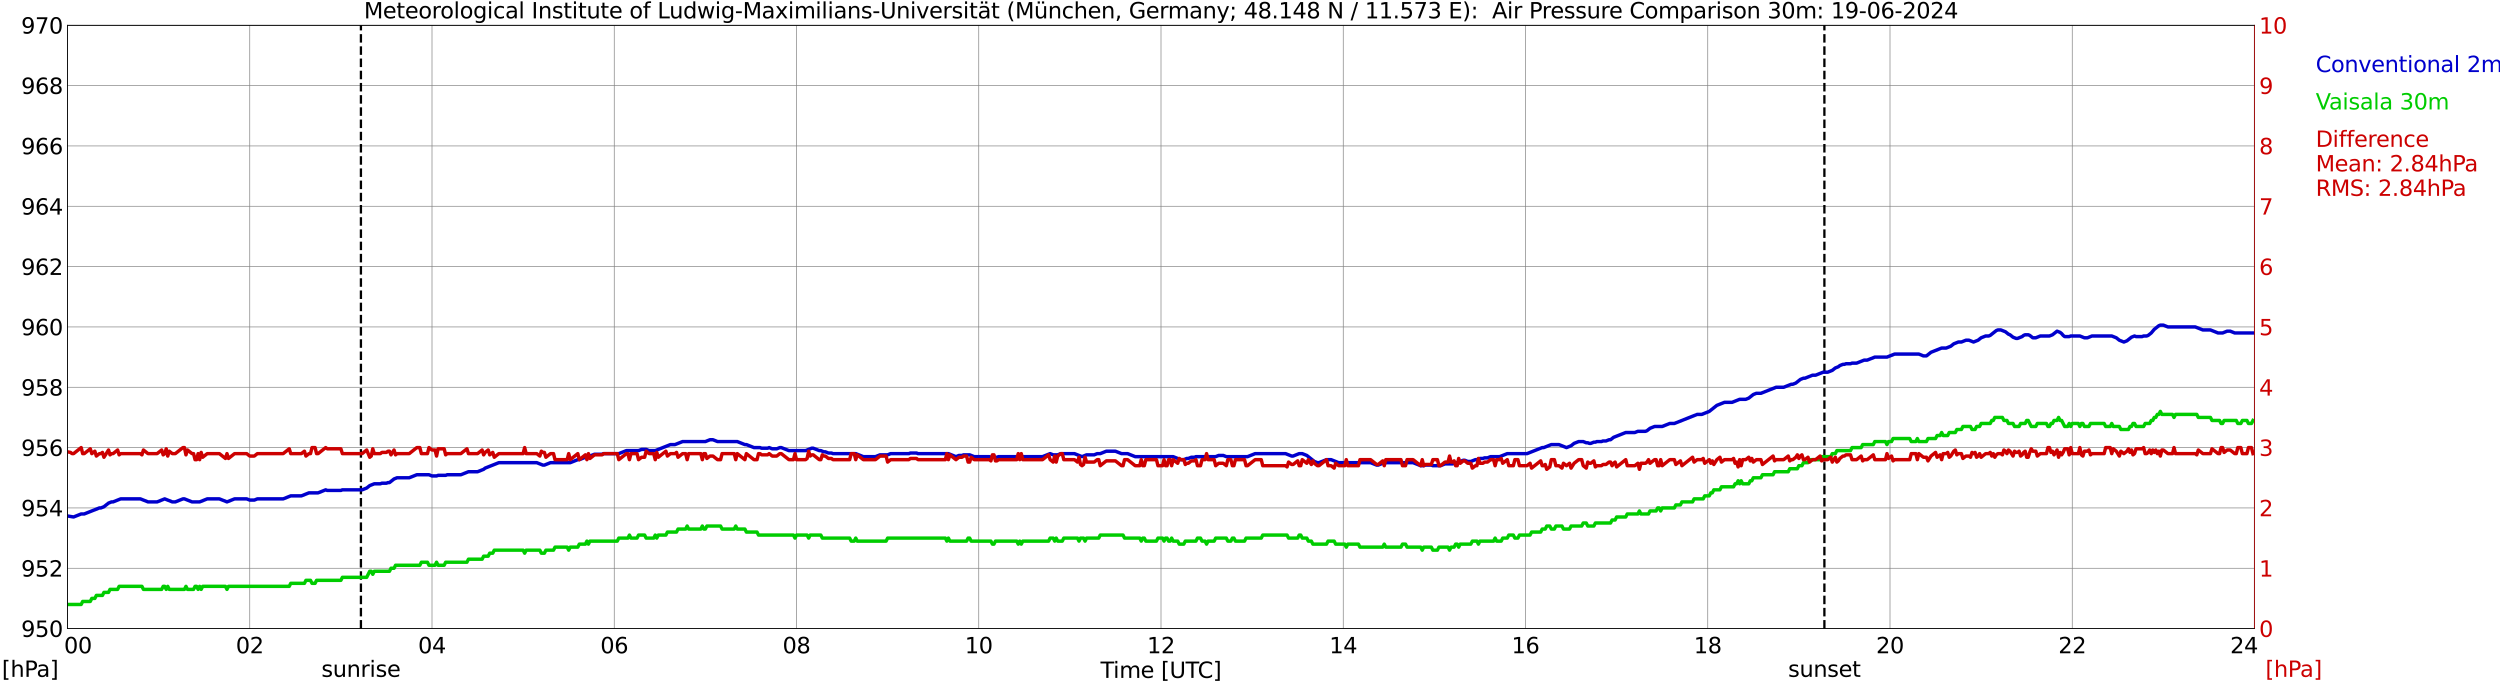 <?xml version="1.0" encoding="utf-8" standalone="no"?>
<!DOCTYPE svg PUBLIC "-//W3C//DTD SVG 1.1//EN"
  "http://www.w3.org/Graphics/SVG/1.1/DTD/svg11.dtd">
<svg xmlns:xlink="http://www.w3.org/1999/xlink" width="1085.4pt" height="296.64pt" viewBox="0 0 1085.4 296.64" xmlns="http://www.w3.org/2000/svg" version="1.1">
 <defs>
  <style type="text/css">*{stroke-linejoin: round; stroke-linecap: butt}</style>
 </defs>
 <g id="figure_1">
  <g id="patch_1">
   <path d="M 0 296.64 
L 1085.4 296.64 
L 1085.4 0 
L 0 0 
z
" style="fill: #ffffff"/>
  </g>
  <g id="axes_1">
   <g id="patch_2">
    <path d="M 29.306 272.909 
L 978.814 272.909 
L 978.814 10.976 
L 29.306 10.976 
z
" style="fill: #ffffff"/>
   </g>
   <g id="patch_3">
    <path d="M 978.814 272.909 
L 978.814 272.909 
L 978.814 10.976 
L 978.814 10.976 
z
" clip-path="url(#p94f57246b1)" style="fill: #d3d3d3; opacity: 0.25; stroke: #d3d3d3; stroke-linejoin: miter"/>
   </g>
   <g id="matplotlib.axis_1">
    <g id="xtick_1">
     <g id="line2d_1">
      <path d="M 29.306 272.909 
L 29.306 10.976 
" clip-path="url(#p94f57246b1)" style="fill: none; stroke: #808080; stroke-width: 0.3; stroke-linecap: square"/>
     </g>
     <g id="line2d_2"/>
     <g id="text_1">
      <!--    00 -->
      <g transform="translate(18.733 283.627) scale(0.095 -0.095)">
       <defs>
        <path id="DejaVuSans-20" transform="scale(0.016)"/>
        <path id="DejaVuSans-30" d="M 2034 4250 
Q 1547 4250 1301 3770 
Q 1056 3291 1056 2328 
Q 1056 1369 1301 889 
Q 1547 409 2034 409 
Q 2525 409 2770 889 
Q 3016 1369 3016 2328 
Q 3016 3291 2770 3770 
Q 2525 4250 2034 4250 
z
M 2034 4750 
Q 2819 4750 3233 4129 
Q 3647 3509 3647 2328 
Q 3647 1150 3233 529 
Q 2819 -91 2034 -91 
Q 1250 -91 836 529 
Q 422 1150 422 2328 
Q 422 3509 836 4129 
Q 1250 4750 2034 4750 
z
" transform="scale(0.016)"/>
       </defs>
       <use xlink:href="#DejaVuSans-20"/>
       <use xlink:href="#DejaVuSans-20" transform="translate(31.787 0)"/>
       <use xlink:href="#DejaVuSans-20" transform="translate(63.574 0)"/>
       <use xlink:href="#DejaVuSans-30" transform="translate(95.361 0)"/>
       <use xlink:href="#DejaVuSans-30" transform="translate(158.984 0)"/>
      </g>
     </g>
    </g>
    <g id="xtick_2">
     <g id="line2d_3">
      <path d="M 108.431 272.909 
L 108.431 10.976 
" clip-path="url(#p94f57246b1)" style="fill: none; stroke: #808080; stroke-width: 0.3; stroke-linecap: square"/>
     </g>
     <g id="line2d_4"/>
     <g id="text_2">
      <!-- 02 -->
      <g transform="translate(102.387 283.627) scale(0.095 -0.095)">
       <defs>
        <path id="DejaVuSans-32" d="M 1228 531 
L 3431 531 
L 3431 0 
L 469 0 
L 469 531 
Q 828 903 1448 1529 
Q 2069 2156 2228 2338 
Q 2531 2678 2651 2914 
Q 2772 3150 2772 3378 
Q 2772 3750 2511 3984 
Q 2250 4219 1831 4219 
Q 1534 4219 1204 4116 
Q 875 4013 500 3803 
L 500 4441 
Q 881 4594 1212 4672 
Q 1544 4750 1819 4750 
Q 2544 4750 2975 4387 
Q 3406 4025 3406 3419 
Q 3406 3131 3298 2873 
Q 3191 2616 2906 2266 
Q 2828 2175 2409 1742 
Q 1991 1309 1228 531 
z
" transform="scale(0.016)"/>
       </defs>
       <use xlink:href="#DejaVuSans-30"/>
       <use xlink:href="#DejaVuSans-32" transform="translate(63.623 0)"/>
      </g>
     </g>
    </g>
    <g id="xtick_3">
     <g id="line2d_5">
      <path d="M 187.557 272.909 
L 187.557 10.976 
" clip-path="url(#p94f57246b1)" style="fill: none; stroke: #808080; stroke-width: 0.3; stroke-linecap: square"/>
     </g>
     <g id="line2d_6"/>
     <g id="text_3">
      <!-- 04 -->
      <g transform="translate(181.513 283.627) scale(0.095 -0.095)">
       <defs>
        <path id="DejaVuSans-34" d="M 2419 4116 
L 825 1625 
L 2419 1625 
L 2419 4116 
z
M 2253 4666 
L 3047 4666 
L 3047 1625 
L 3713 1625 
L 3713 1100 
L 3047 1100 
L 3047 0 
L 2419 0 
L 2419 1100 
L 313 1100 
L 313 1709 
L 2253 4666 
z
" transform="scale(0.016)"/>
       </defs>
       <use xlink:href="#DejaVuSans-30"/>
       <use xlink:href="#DejaVuSans-34" transform="translate(63.623 0)"/>
      </g>
     </g>
    </g>
    <g id="xtick_4">
     <g id="line2d_7">
      <path d="M 266.683 272.909 
L 266.683 10.976 
" clip-path="url(#p94f57246b1)" style="fill: none; stroke: #808080; stroke-width: 0.3; stroke-linecap: square"/>
     </g>
     <g id="line2d_8"/>
     <g id="text_4">
      <!-- 06 -->
      <g transform="translate(260.638 283.627) scale(0.095 -0.095)">
       <defs>
        <path id="DejaVuSans-36" d="M 2113 2584 
Q 1688 2584 1439 2293 
Q 1191 2003 1191 1497 
Q 1191 994 1439 701 
Q 1688 409 2113 409 
Q 2538 409 2786 701 
Q 3034 994 3034 1497 
Q 3034 2003 2786 2293 
Q 2538 2584 2113 2584 
z
M 3366 4563 
L 3366 3988 
Q 3128 4100 2886 4159 
Q 2644 4219 2406 4219 
Q 1781 4219 1451 3797 
Q 1122 3375 1075 2522 
Q 1259 2794 1537 2939 
Q 1816 3084 2150 3084 
Q 2853 3084 3261 2657 
Q 3669 2231 3669 1497 
Q 3669 778 3244 343 
Q 2819 -91 2113 -91 
Q 1303 -91 875 529 
Q 447 1150 447 2328 
Q 447 3434 972 4092 
Q 1497 4750 2381 4750 
Q 2619 4750 2861 4703 
Q 3103 4656 3366 4563 
z
" transform="scale(0.016)"/>
       </defs>
       <use xlink:href="#DejaVuSans-30"/>
       <use xlink:href="#DejaVuSans-36" transform="translate(63.623 0)"/>
      </g>
     </g>
    </g>
    <g id="xtick_5">
     <g id="line2d_9">
      <path d="M 345.808 272.909 
L 345.808 10.976 
" clip-path="url(#p94f57246b1)" style="fill: none; stroke: #808080; stroke-width: 0.3; stroke-linecap: square"/>
     </g>
     <g id="line2d_10"/>
     <g id="text_5">
      <!-- 08 -->
      <g transform="translate(339.764 283.627) scale(0.095 -0.095)">
       <defs>
        <path id="DejaVuSans-38" d="M 2034 2216 
Q 1584 2216 1326 1975 
Q 1069 1734 1069 1313 
Q 1069 891 1326 650 
Q 1584 409 2034 409 
Q 2484 409 2743 651 
Q 3003 894 3003 1313 
Q 3003 1734 2745 1975 
Q 2488 2216 2034 2216 
z
M 1403 2484 
Q 997 2584 770 2862 
Q 544 3141 544 3541 
Q 544 4100 942 4425 
Q 1341 4750 2034 4750 
Q 2731 4750 3128 4425 
Q 3525 4100 3525 3541 
Q 3525 3141 3298 2862 
Q 3072 2584 2669 2484 
Q 3125 2378 3379 2068 
Q 3634 1759 3634 1313 
Q 3634 634 3220 271 
Q 2806 -91 2034 -91 
Q 1263 -91 848 271 
Q 434 634 434 1313 
Q 434 1759 690 2068 
Q 947 2378 1403 2484 
z
M 1172 3481 
Q 1172 3119 1398 2916 
Q 1625 2713 2034 2713 
Q 2441 2713 2670 2916 
Q 2900 3119 2900 3481 
Q 2900 3844 2670 4047 
Q 2441 4250 2034 4250 
Q 1625 4250 1398 4047 
Q 1172 3844 1172 3481 
z
" transform="scale(0.016)"/>
       </defs>
       <use xlink:href="#DejaVuSans-30"/>
       <use xlink:href="#DejaVuSans-38" transform="translate(63.623 0)"/>
      </g>
     </g>
    </g>
    <g id="xtick_6">
     <g id="line2d_11">
      <path d="M 424.934 272.909 
L 424.934 10.976 
" clip-path="url(#p94f57246b1)" style="fill: none; stroke: #808080; stroke-width: 0.3; stroke-linecap: square"/>
     </g>
     <g id="line2d_12"/>
     <g id="text_6">
      <!-- 10 -->
      <g transform="translate(418.89 283.627) scale(0.095 -0.095)">
       <defs>
        <path id="DejaVuSans-31" d="M 794 531 
L 1825 531 
L 1825 4091 
L 703 3866 
L 703 4441 
L 1819 4666 
L 2450 4666 
L 2450 531 
L 3481 531 
L 3481 0 
L 794 0 
L 794 531 
z
" transform="scale(0.016)"/>
       </defs>
       <use xlink:href="#DejaVuSans-31"/>
       <use xlink:href="#DejaVuSans-30" transform="translate(63.623 0)"/>
      </g>
     </g>
    </g>
    <g id="xtick_7">
     <g id="line2d_13">
      <path d="M 504.06 272.909 
L 504.06 10.976 
" clip-path="url(#p94f57246b1)" style="fill: none; stroke: #808080; stroke-width: 0.3; stroke-linecap: square"/>
     </g>
     <g id="line2d_14"/>
     <g id="text_7">
      <!-- 12 -->
      <g transform="translate(498.015 283.627) scale(0.095 -0.095)">
       <use xlink:href="#DejaVuSans-31"/>
       <use xlink:href="#DejaVuSans-32" transform="translate(63.623 0)"/>
      </g>
     </g>
    </g>
    <g id="xtick_8">
     <g id="line2d_15">
      <path d="M 583.185 272.909 
L 583.185 10.976 
" clip-path="url(#p94f57246b1)" style="fill: none; stroke: #808080; stroke-width: 0.3; stroke-linecap: square"/>
     </g>
     <g id="line2d_16"/>
     <g id="text_8">
      <!-- 14 -->
      <g transform="translate(577.141 283.627) scale(0.095 -0.095)">
       <use xlink:href="#DejaVuSans-31"/>
       <use xlink:href="#DejaVuSans-34" transform="translate(63.623 0)"/>
      </g>
     </g>
    </g>
    <g id="xtick_9">
     <g id="line2d_17">
      <path d="M 662.311 272.909 
L 662.311 10.976 
" clip-path="url(#p94f57246b1)" style="fill: none; stroke: #808080; stroke-width: 0.3; stroke-linecap: square"/>
     </g>
     <g id="line2d_18"/>
     <g id="text_9">
      <!-- 16 -->
      <g transform="translate(656.267 283.627) scale(0.095 -0.095)">
       <use xlink:href="#DejaVuSans-31"/>
       <use xlink:href="#DejaVuSans-36" transform="translate(63.623 0)"/>
      </g>
     </g>
    </g>
    <g id="xtick_10">
     <g id="line2d_19">
      <path d="M 741.437 272.909 
L 741.437 10.976 
" clip-path="url(#p94f57246b1)" style="fill: none; stroke: #808080; stroke-width: 0.3; stroke-linecap: square"/>
     </g>
     <g id="line2d_20"/>
     <g id="text_10">
      <!-- 18 -->
      <g transform="translate(735.392 283.627) scale(0.095 -0.095)">
       <use xlink:href="#DejaVuSans-31"/>
       <use xlink:href="#DejaVuSans-38" transform="translate(63.623 0)"/>
      </g>
     </g>
    </g>
    <g id="xtick_11">
     <g id="line2d_21">
      <path d="M 820.562 272.909 
L 820.562 10.976 
" clip-path="url(#p94f57246b1)" style="fill: none; stroke: #808080; stroke-width: 0.3; stroke-linecap: square"/>
     </g>
     <g id="line2d_22"/>
     <g id="text_11">
      <!-- 20 -->
      <g transform="translate(814.518 283.627) scale(0.095 -0.095)">
       <use xlink:href="#DejaVuSans-32"/>
       <use xlink:href="#DejaVuSans-30" transform="translate(63.623 0)"/>
      </g>
     </g>
    </g>
    <g id="xtick_12">
     <g id="line2d_23">
      <path d="M 899.688 272.909 
L 899.688 10.976 
" clip-path="url(#p94f57246b1)" style="fill: none; stroke: #808080; stroke-width: 0.3; stroke-linecap: square"/>
     </g>
     <g id="line2d_24"/>
     <g id="text_12">
      <!-- 22 -->
      <g transform="translate(893.644 283.627) scale(0.095 -0.095)">
       <use xlink:href="#DejaVuSans-32"/>
       <use xlink:href="#DejaVuSans-32" transform="translate(63.623 0)"/>
      </g>
     </g>
    </g>
    <g id="xtick_13">
     <g id="line2d_25">
      <path d="M 978.814 272.909 
L 978.814 10.976 
" clip-path="url(#p94f57246b1)" style="fill: none; stroke: #808080; stroke-width: 0.3; stroke-linecap: square"/>
     </g>
     <g id="line2d_26"/>
     <g id="text_13">
      <!-- 24    -->
      <g transform="translate(968.241 283.627) scale(0.095 -0.095)">
       <use xlink:href="#DejaVuSans-32"/>
       <use xlink:href="#DejaVuSans-34" transform="translate(63.623 0)"/>
       <use xlink:href="#DejaVuSans-20" transform="translate(127.246 0)"/>
       <use xlink:href="#DejaVuSans-20" transform="translate(159.033 0)"/>
       <use xlink:href="#DejaVuSans-20" transform="translate(190.82 0)"/>
      </g>
     </g>
    </g>
    <g id="text_14">
     <!-- Time [UTC] -->
     <g transform="translate(477.806 294.322) scale(0.095 -0.095)">
      <defs>
       <path id="DejaVuSans-54" d="M -19 4666 
L 3928 4666 
L 3928 4134 
L 2272 4134 
L 2272 0 
L 1638 0 
L 1638 4134 
L -19 4134 
L -19 4666 
z
" transform="scale(0.016)"/>
       <path id="DejaVuSans-69" d="M 603 3500 
L 1178 3500 
L 1178 0 
L 603 0 
L 603 3500 
z
M 603 4863 
L 1178 4863 
L 1178 4134 
L 603 4134 
L 603 4863 
z
" transform="scale(0.016)"/>
       <path id="DejaVuSans-6d" d="M 3328 2828 
Q 3544 3216 3844 3400 
Q 4144 3584 4550 3584 
Q 5097 3584 5394 3201 
Q 5691 2819 5691 2113 
L 5691 0 
L 5113 0 
L 5113 2094 
Q 5113 2597 4934 2840 
Q 4756 3084 4391 3084 
Q 3944 3084 3684 2787 
Q 3425 2491 3425 1978 
L 3425 0 
L 2847 0 
L 2847 2094 
Q 2847 2600 2669 2842 
Q 2491 3084 2119 3084 
Q 1678 3084 1418 2786 
Q 1159 2488 1159 1978 
L 1159 0 
L 581 0 
L 581 3500 
L 1159 3500 
L 1159 2956 
Q 1356 3278 1631 3431 
Q 1906 3584 2284 3584 
Q 2666 3584 2933 3390 
Q 3200 3197 3328 2828 
z
" transform="scale(0.016)"/>
       <path id="DejaVuSans-65" d="M 3597 1894 
L 3597 1613 
L 953 1613 
Q 991 1019 1311 708 
Q 1631 397 2203 397 
Q 2534 397 2845 478 
Q 3156 559 3463 722 
L 3463 178 
Q 3153 47 2828 -22 
Q 2503 -91 2169 -91 
Q 1331 -91 842 396 
Q 353 884 353 1716 
Q 353 2575 817 3079 
Q 1281 3584 2069 3584 
Q 2775 3584 3186 3129 
Q 3597 2675 3597 1894 
z
M 3022 2063 
Q 3016 2534 2758 2815 
Q 2500 3097 2075 3097 
Q 1594 3097 1305 2825 
Q 1016 2553 972 2059 
L 3022 2063 
z
" transform="scale(0.016)"/>
       <path id="DejaVuSans-5b" d="M 550 4863 
L 1875 4863 
L 1875 4416 
L 1125 4416 
L 1125 -397 
L 1875 -397 
L 1875 -844 
L 550 -844 
L 550 4863 
z
" transform="scale(0.016)"/>
       <path id="DejaVuSans-55" d="M 556 4666 
L 1191 4666 
L 1191 1831 
Q 1191 1081 1462 751 
Q 1734 422 2344 422 
Q 2950 422 3222 751 
Q 3494 1081 3494 1831 
L 3494 4666 
L 4128 4666 
L 4128 1753 
Q 4128 841 3676 375 
Q 3225 -91 2344 -91 
Q 1459 -91 1007 375 
Q 556 841 556 1753 
L 556 4666 
z
" transform="scale(0.016)"/>
       <path id="DejaVuSans-43" d="M 4122 4306 
L 4122 3641 
Q 3803 3938 3442 4084 
Q 3081 4231 2675 4231 
Q 1875 4231 1450 3742 
Q 1025 3253 1025 2328 
Q 1025 1406 1450 917 
Q 1875 428 2675 428 
Q 3081 428 3442 575 
Q 3803 722 4122 1019 
L 4122 359 
Q 3791 134 3420 21 
Q 3050 -91 2638 -91 
Q 1578 -91 968 557 
Q 359 1206 359 2328 
Q 359 3453 968 4101 
Q 1578 4750 2638 4750 
Q 3056 4750 3426 4639 
Q 3797 4528 4122 4306 
z
" transform="scale(0.016)"/>
       <path id="DejaVuSans-5d" d="M 1947 4863 
L 1947 -844 
L 622 -844 
L 622 -397 
L 1369 -397 
L 1369 4416 
L 622 4416 
L 622 4863 
L 1947 4863 
z
" transform="scale(0.016)"/>
      </defs>
      <use xlink:href="#DejaVuSans-54"/>
      <use xlink:href="#DejaVuSans-69" transform="translate(57.959 0)"/>
      <use xlink:href="#DejaVuSans-6d" transform="translate(85.742 0)"/>
      <use xlink:href="#DejaVuSans-65" transform="translate(183.154 0)"/>
      <use xlink:href="#DejaVuSans-20" transform="translate(244.678 0)"/>
      <use xlink:href="#DejaVuSans-5b" transform="translate(276.465 0)"/>
      <use xlink:href="#DejaVuSans-55" transform="translate(315.479 0)"/>
      <use xlink:href="#DejaVuSans-54" transform="translate(388.672 0)"/>
      <use xlink:href="#DejaVuSans-43" transform="translate(443.881 0)"/>
      <use xlink:href="#DejaVuSans-5d" transform="translate(513.705 0)"/>
     </g>
    </g>
   </g>
   <g id="matplotlib.axis_2">
    <g id="ytick_1">
     <g id="line2d_27">
      <path d="M 29.306 272.909 
L 978.814 272.909 
" clip-path="url(#p94f57246b1)" style="fill: none; stroke: #808080; stroke-width: 0.3; stroke-linecap: square"/>
     </g>
     <g id="line2d_28"/>
     <g id="text_15">
      <!-- 950 -->
      <g transform="translate(9.173 276.518) scale(0.095 -0.095)">
       <defs>
        <path id="DejaVuSans-39" d="M 703 97 
L 703 672 
Q 941 559 1184 500 
Q 1428 441 1663 441 
Q 2288 441 2617 861 
Q 2947 1281 2994 2138 
Q 2813 1869 2534 1725 
Q 2256 1581 1919 1581 
Q 1219 1581 811 2004 
Q 403 2428 403 3163 
Q 403 3881 828 4315 
Q 1253 4750 1959 4750 
Q 2769 4750 3195 4129 
Q 3622 3509 3622 2328 
Q 3622 1225 3098 567 
Q 2575 -91 1691 -91 
Q 1453 -91 1209 -44 
Q 966 3 703 97 
z
M 1959 2075 
Q 2384 2075 2632 2365 
Q 2881 2656 2881 3163 
Q 2881 3666 2632 3958 
Q 2384 4250 1959 4250 
Q 1534 4250 1286 3958 
Q 1038 3666 1038 3163 
Q 1038 2656 1286 2365 
Q 1534 2075 1959 2075 
z
" transform="scale(0.016)"/>
        <path id="DejaVuSans-35" d="M 691 4666 
L 3169 4666 
L 3169 4134 
L 1269 4134 
L 1269 2991 
Q 1406 3038 1543 3061 
Q 1681 3084 1819 3084 
Q 2600 3084 3056 2656 
Q 3513 2228 3513 1497 
Q 3513 744 3044 326 
Q 2575 -91 1722 -91 
Q 1428 -91 1123 -41 
Q 819 9 494 109 
L 494 744 
Q 775 591 1075 516 
Q 1375 441 1709 441 
Q 2250 441 2565 725 
Q 2881 1009 2881 1497 
Q 2881 1984 2565 2268 
Q 2250 2553 1709 2553 
Q 1456 2553 1204 2497 
Q 953 2441 691 2322 
L 691 4666 
z
" transform="scale(0.016)"/>
       </defs>
       <use xlink:href="#DejaVuSans-39"/>
       <use xlink:href="#DejaVuSans-35" transform="translate(63.623 0)"/>
       <use xlink:href="#DejaVuSans-30" transform="translate(127.246 0)"/>
      </g>
     </g>
    </g>
    <g id="ytick_2">
     <g id="line2d_29">
      <path d="M 29.306 246.715 
L 978.814 246.715 
" clip-path="url(#p94f57246b1)" style="fill: none; stroke: #808080; stroke-width: 0.3; stroke-linecap: square"/>
     </g>
     <g id="line2d_30"/>
     <g id="text_16">
      <!-- 952 -->
      <g transform="translate(9.173 250.325) scale(0.095 -0.095)">
       <use xlink:href="#DejaVuSans-39"/>
       <use xlink:href="#DejaVuSans-35" transform="translate(63.623 0)"/>
       <use xlink:href="#DejaVuSans-32" transform="translate(127.246 0)"/>
      </g>
     </g>
    </g>
    <g id="ytick_3">
     <g id="line2d_31">
      <path d="M 29.306 220.522 
L 978.814 220.522 
" clip-path="url(#p94f57246b1)" style="fill: none; stroke: #808080; stroke-width: 0.3; stroke-linecap: square"/>
     </g>
     <g id="line2d_32"/>
     <g id="text_17">
      <!-- 954 -->
      <g transform="translate(9.173 224.131) scale(0.095 -0.095)">
       <use xlink:href="#DejaVuSans-39"/>
       <use xlink:href="#DejaVuSans-35" transform="translate(63.623 0)"/>
       <use xlink:href="#DejaVuSans-34" transform="translate(127.246 0)"/>
      </g>
     </g>
    </g>
    <g id="ytick_4">
     <g id="line2d_33">
      <path d="M 29.306 194.329 
L 978.814 194.329 
" clip-path="url(#p94f57246b1)" style="fill: none; stroke: #808080; stroke-width: 0.3; stroke-linecap: square"/>
     </g>
     <g id="line2d_34"/>
     <g id="text_18">
      <!-- 956 -->
      <g transform="translate(9.173 197.938) scale(0.095 -0.095)">
       <use xlink:href="#DejaVuSans-39"/>
       <use xlink:href="#DejaVuSans-35" transform="translate(63.623 0)"/>
       <use xlink:href="#DejaVuSans-36" transform="translate(127.246 0)"/>
      </g>
     </g>
    </g>
    <g id="ytick_5">
     <g id="line2d_35">
      <path d="M 29.306 168.136 
L 978.814 168.136 
" clip-path="url(#p94f57246b1)" style="fill: none; stroke: #808080; stroke-width: 0.3; stroke-linecap: square"/>
     </g>
     <g id="line2d_36"/>
     <g id="text_19">
      <!-- 958 -->
      <g transform="translate(9.173 171.745) scale(0.095 -0.095)">
       <use xlink:href="#DejaVuSans-39"/>
       <use xlink:href="#DejaVuSans-35" transform="translate(63.623 0)"/>
       <use xlink:href="#DejaVuSans-38" transform="translate(127.246 0)"/>
      </g>
     </g>
    </g>
    <g id="ytick_6">
     <g id="line2d_37">
      <path d="M 29.306 141.942 
L 978.814 141.942 
" clip-path="url(#p94f57246b1)" style="fill: none; stroke: #808080; stroke-width: 0.3; stroke-linecap: square"/>
     </g>
     <g id="line2d_38"/>
     <g id="text_20">
      <!-- 960 -->
      <g transform="translate(9.173 145.551) scale(0.095 -0.095)">
       <use xlink:href="#DejaVuSans-39"/>
       <use xlink:href="#DejaVuSans-36" transform="translate(63.623 0)"/>
       <use xlink:href="#DejaVuSans-30" transform="translate(127.246 0)"/>
      </g>
     </g>
    </g>
    <g id="ytick_7">
     <g id="line2d_39">
      <path d="M 29.306 115.749 
L 978.814 115.749 
" clip-path="url(#p94f57246b1)" style="fill: none; stroke: #808080; stroke-width: 0.3; stroke-linecap: square"/>
     </g>
     <g id="line2d_40"/>
     <g id="text_21">
      <!-- 962 -->
      <g transform="translate(9.173 119.358) scale(0.095 -0.095)">
       <use xlink:href="#DejaVuSans-39"/>
       <use xlink:href="#DejaVuSans-36" transform="translate(63.623 0)"/>
       <use xlink:href="#DejaVuSans-32" transform="translate(127.246 0)"/>
      </g>
     </g>
    </g>
    <g id="ytick_8">
     <g id="line2d_41">
      <path d="M 29.306 89.556 
L 978.814 89.556 
" clip-path="url(#p94f57246b1)" style="fill: none; stroke: #808080; stroke-width: 0.3; stroke-linecap: square"/>
     </g>
     <g id="line2d_42"/>
     <g id="text_22">
      <!-- 964 -->
      <g transform="translate(9.173 93.165) scale(0.095 -0.095)">
       <use xlink:href="#DejaVuSans-39"/>
       <use xlink:href="#DejaVuSans-36" transform="translate(63.623 0)"/>
       <use xlink:href="#DejaVuSans-34" transform="translate(127.246 0)"/>
      </g>
     </g>
    </g>
    <g id="ytick_9">
     <g id="line2d_43">
      <path d="M 29.306 63.362 
L 978.814 63.362 
" clip-path="url(#p94f57246b1)" style="fill: none; stroke: #808080; stroke-width: 0.3; stroke-linecap: square"/>
     </g>
     <g id="line2d_44"/>
     <g id="text_23">
      <!-- 966 -->
      <g transform="translate(9.173 66.972) scale(0.095 -0.095)">
       <use xlink:href="#DejaVuSans-39"/>
       <use xlink:href="#DejaVuSans-36" transform="translate(63.623 0)"/>
       <use xlink:href="#DejaVuSans-36" transform="translate(127.246 0)"/>
      </g>
     </g>
    </g>
    <g id="ytick_10">
     <g id="line2d_45">
      <path d="M 29.306 37.169 
L 978.814 37.169 
" clip-path="url(#p94f57246b1)" style="fill: none; stroke: #808080; stroke-width: 0.3; stroke-linecap: square"/>
     </g>
     <g id="line2d_46"/>
     <g id="text_24">
      <!-- 968 -->
      <g transform="translate(9.173 40.778) scale(0.095 -0.095)">
       <use xlink:href="#DejaVuSans-39"/>
       <use xlink:href="#DejaVuSans-36" transform="translate(63.623 0)"/>
       <use xlink:href="#DejaVuSans-38" transform="translate(127.246 0)"/>
      </g>
     </g>
    </g>
    <g id="ytick_11">
     <g id="line2d_47">
      <path d="M 29.306 10.976 
L 978.814 10.976 
" clip-path="url(#p94f57246b1)" style="fill: none; stroke: #808080; stroke-width: 0.3; stroke-linecap: square"/>
     </g>
     <g id="line2d_48"/>
     <g id="text_25">
      <!-- 970 -->
      <g transform="translate(9.173 14.585) scale(0.095 -0.095)">
       <defs>
        <path id="DejaVuSans-37" d="M 525 4666 
L 3525 4666 
L 3525 4397 
L 1831 0 
L 1172 0 
L 2766 4134 
L 525 4134 
L 525 4666 
z
" transform="scale(0.016)"/>
       </defs>
       <use xlink:href="#DejaVuSans-39"/>
       <use xlink:href="#DejaVuSans-37" transform="translate(63.623 0)"/>
       <use xlink:href="#DejaVuSans-30" transform="translate(127.246 0)"/>
      </g>
     </g>
    </g>
   </g>
   <g id="line2d_49">
    <path d="M 156.698 272.909 
L 156.698 10.976 
" clip-path="url(#p94f57246b1)" style="fill: none; stroke-dasharray: 3.7,1.6; stroke-dashoffset: 0; stroke: #000000"/>
   </g>
   <g id="line2d_50">
    <path d="M 792.077 272.909 
L 792.077 10.976 
" clip-path="url(#p94f57246b1)" style="fill: none; stroke-dasharray: 3.7,1.6; stroke-dashoffset: 0; stroke: #000000"/>
   </g>
   <g id="line2d_51">
    <path d="M 29.306 224.015 
L 31.943 224.451 
L 35.24 223.142 
L 36.559 223.142 
L 43.153 220.522 
L 43.812 220.522 
L 45.131 219.998 
L 47.109 218.427 
L 48.428 217.903 
L 49.087 217.903 
L 52.384 216.593 
L 60.956 216.593 
L 64.253 217.903 
L 68.209 217.903 
L 71.506 216.593 
L 74.803 217.903 
L 76.122 217.903 
L 79.419 216.593 
L 80.078 216.593 
L 83.375 217.903 
L 86.672 217.903 
L 89.969 216.593 
L 95.244 216.593 
L 98.541 217.903 
L 101.838 216.593 
L 107.113 216.593 
L 108.431 217.117 
L 110.41 217.117 
L 111.728 216.593 
L 122.938 216.593 
L 126.235 215.284 
L 130.85 215.284 
L 134.147 213.974 
L 138.104 213.974 
L 141.4 212.664 
L 142.06 212.926 
L 147.994 212.926 
L 148.654 212.664 
L 157.226 212.664 
L 159.204 211.878 
L 160.523 210.831 
L 162.501 210.045 
L 165.138 210.045 
L 165.798 209.783 
L 167.776 209.783 
L 168.435 209.521 
L 169.094 209.521 
L 171.073 207.949 
L 172.391 207.426 
L 177.666 207.426 
L 180.963 206.116 
L 186.238 206.116 
L 187.557 206.64 
L 189.535 206.64 
L 190.195 206.378 
L 193.492 206.378 
L 194.151 206.116 
L 200.085 206.116 
L 203.382 204.806 
L 207.339 204.806 
L 209.976 203.758 
L 210.635 203.235 
L 216.57 200.877 
L 233.054 200.877 
L 235.692 201.925 
L 236.351 201.925 
L 238.989 200.877 
L 247.561 200.877 
L 250.858 199.568 
L 251.517 199.568 
L 254.814 198.258 
L 255.473 198.258 
L 258.111 197.21 
L 261.408 197.21 
L 262.067 196.948 
L 268.661 196.948 
L 271.958 195.639 
L 277.233 195.639 
L 278.552 195.115 
L 280.53 195.115 
L 281.849 195.639 
L 284.486 195.639 
L 291.08 193.019 
L 293.058 193.019 
L 296.355 191.71 
L 306.246 191.71 
L 308.224 190.924 
L 309.543 190.924 
L 311.521 191.71 
L 320.093 191.71 
L 323.39 193.019 
L 324.049 193.019 
L 327.346 194.329 
L 329.983 194.329 
L 330.643 194.591 
L 333.28 194.591 
L 333.94 194.329 
L 335.258 194.853 
L 337.236 194.853 
L 338.555 194.329 
L 339.215 194.329 
L 342.512 195.639 
L 349.765 195.639 
L 352.402 194.591 
L 353.062 194.591 
L 355.699 195.639 
L 356.359 195.639 
L 357.677 196.162 
L 358.337 196.162 
L 359.655 196.686 
L 360.974 196.686 
L 361.634 196.948 
L 371.524 196.948 
L 374.821 198.258 
L 380.096 198.258 
L 382.074 197.472 
L 385.371 197.472 
L 386.69 196.948 
L 394.603 196.948 
L 395.262 196.686 
L 397.899 196.686 
L 398.559 196.948 
L 411.746 196.948 
L 415.043 198.258 
L 416.362 197.734 
L 417.681 197.734 
L 418.34 197.472 
L 420.978 197.472 
L 422.956 198.258 
L 429.55 198.258 
L 430.209 198.52 
L 432.847 198.52 
L 433.506 198.258 
L 452.628 198.258 
L 455.925 196.948 
L 457.244 197.472 
L 459.222 197.472 
L 460.541 196.948 
L 466.475 196.948 
L 469.772 198.258 
L 471.75 197.472 
L 475.047 197.472 
L 476.366 196.948 
L 477.685 196.948 
L 480.322 195.9 
L 484.278 195.9 
L 486.916 196.948 
L 489.553 196.948 
L 492.85 198.258 
L 509.335 198.258 
L 512.632 199.568 
L 513.95 199.568 
L 515.269 199.044 
L 515.929 199.044 
L 517.247 198.52 
L 518.566 198.52 
L 519.226 198.258 
L 527.797 198.258 
L 529.116 197.734 
L 531.094 197.734 
L 532.413 198.258 
L 541.644 198.258 
L 544.941 196.948 
L 558.129 196.948 
L 560.766 197.996 
L 561.426 197.996 
L 564.063 196.948 
L 565.382 196.948 
L 567.36 197.734 
L 570.657 200.353 
L 571.976 200.877 
L 572.635 200.877 
L 575.932 199.568 
L 577.91 199.568 
L 581.207 200.877 
L 595.054 200.877 
L 597.692 201.925 
L 598.351 201.925 
L 600.989 200.877 
L 613.517 200.877 
L 616.814 202.187 
L 618.133 202.187 
L 618.792 201.925 
L 621.429 201.925 
L 622.089 202.187 
L 625.386 202.187 
L 627.364 201.401 
L 630.661 201.401 
L 631.98 200.877 
L 632.639 200.877 
L 635.276 199.829 
L 635.936 199.829 
L 637.255 200.353 
L 638.573 200.353 
L 640.552 199.568 
L 641.211 199.568 
L 642.53 199.044 
L 643.848 199.044 
L 644.508 198.782 
L 645.827 198.782 
L 647.145 198.258 
L 651.102 198.258 
L 654.399 196.948 
L 662.97 196.948 
L 669.564 194.329 
L 670.224 194.329 
L 673.521 193.019 
L 676.817 193.019 
L 680.114 194.329 
L 682.092 193.543 
L 683.411 192.495 
L 685.389 191.71 
L 687.368 191.71 
L 688.686 192.233 
L 689.346 192.233 
L 690.005 192.495 
L 690.664 192.495 
L 691.983 191.971 
L 692.643 191.971 
L 693.302 191.71 
L 695.28 191.71 
L 695.939 191.448 
L 697.258 191.448 
L 698.577 190.924 
L 699.236 190.924 
L 700.555 189.876 
L 705.83 187.781 
L 709.786 187.781 
L 711.105 187.257 
L 714.402 187.257 
L 715.062 186.995 
L 716.38 185.947 
L 718.358 185.161 
L 721.655 185.161 
L 724.952 183.852 
L 726.93 183.852 
L 736.821 179.923 
L 738.799 179.923 
L 742.096 178.613 
L 745.393 175.994 
L 748.69 174.684 
L 751.987 174.684 
L 755.284 173.374 
L 757.921 173.374 
L 759.24 172.85 
L 761.218 171.279 
L 762.537 170.755 
L 764.515 170.755 
L 771.109 168.136 
L 774.406 168.136 
L 777.703 166.826 
L 778.362 166.826 
L 779.681 166.302 
L 781.659 164.73 
L 782.978 164.207 
L 783.637 164.207 
L 786.934 162.897 
L 788.253 162.897 
L 791.55 161.587 
L 793.528 161.587 
L 795.506 160.801 
L 796.825 159.754 
L 798.143 159.23 
L 798.803 158.706 
L 800.122 158.182 
L 800.781 158.182 
L 801.44 157.92 
L 803.419 157.92 
L 804.078 157.658 
L 806.056 157.658 
L 809.353 156.349 
L 810.672 156.349 
L 813.969 155.039 
L 819.244 155.039 
L 822.541 153.729 
L 833.091 153.729 
L 835.069 154.515 
L 836.388 154.515 
L 838.366 152.943 
L 842.981 151.11 
L 844.959 151.11 
L 846.938 150.324 
L 848.256 149.276 
L 850.235 148.491 
L 851.553 148.491 
L 853.531 147.705 
L 854.85 147.705 
L 856.828 148.491 
L 858.806 147.705 
L 860.125 146.657 
L 862.103 145.871 
L 863.422 145.871 
L 864.082 145.609 
L 866.719 143.514 
L 867.378 143.252 
L 868.697 143.252 
L 870.675 144.038 
L 871.994 145.085 
L 872.653 145.347 
L 873.972 146.395 
L 875.291 146.919 
L 875.95 146.919 
L 877.929 146.133 
L 878.588 145.609 
L 879.247 145.347 
L 880.566 145.347 
L 881.225 145.609 
L 882.544 146.657 
L 883.863 146.657 
L 885.841 145.871 
L 889.797 145.871 
L 891.116 145.347 
L 893.094 143.776 
L 894.413 144.3 
L 895.072 144.824 
L 895.732 145.609 
L 896.391 146.133 
L 898.369 146.133 
L 899.029 145.871 
L 902.985 145.871 
L 904.963 146.657 
L 906.282 146.657 
L 908.26 145.871 
L 916.832 145.871 
L 918.81 146.657 
L 920.129 147.705 
L 922.107 148.491 
L 923.426 147.967 
L 925.404 146.395 
L 926.723 145.871 
L 927.382 146.133 
L 930.02 146.133 
L 930.679 145.871 
L 931.998 145.871 
L 932.657 145.609 
L 933.976 144.562 
L 935.295 142.99 
L 937.273 141.418 
L 937.932 141.156 
L 939.251 141.156 
L 941.229 141.942 
L 953.098 141.942 
L 956.395 143.252 
L 959.692 143.252 
L 962.989 144.562 
L 964.967 144.562 
L 966.945 143.776 
L 968.264 143.776 
L 970.242 144.562 
L 978.154 144.562 
L 978.154 144.562 
" clip-path="url(#p94f57246b1)" style="fill: none; stroke: #0000cc; stroke-width: 1.5; stroke-linecap: square"/>
   </g>
   <g id="line2d_52">
    <path d="M 29.965 262.431 
L 35.24 262.431 
L 35.9 261.122 
L 39.197 261.122 
L 39.856 259.812 
L 41.175 259.812 
L 41.834 258.502 
L 44.472 258.502 
L 45.131 257.193 
L 47.109 257.193 
L 47.768 255.883 
L 51.065 255.883 
L 51.725 254.573 
L 61.615 254.573 
L 62.275 255.883 
L 70.187 255.883 
L 70.847 254.573 
L 71.506 254.573 
L 72.166 255.883 
L 72.825 254.573 
L 73.484 255.883 
L 80.078 255.883 
L 80.737 254.573 
L 81.397 255.883 
L 84.034 255.883 
L 84.694 254.573 
L 85.353 254.573 
L 86.013 255.883 
L 86.672 254.573 
L 87.331 255.883 
L 87.991 254.573 
L 97.881 254.573 
L 98.541 255.883 
L 99.2 254.573 
L 125.575 254.573 
L 126.235 253.264 
L 132.169 253.264 
L 132.829 251.954 
L 134.807 251.954 
L 135.466 253.264 
L 136.785 253.264 
L 137.444 251.954 
L 147.994 251.954 
L 148.654 250.644 
L 159.204 250.644 
L 160.523 248.025 
L 161.182 248.025 
L 161.841 249.335 
L 162.501 248.025 
L 169.094 248.025 
L 169.754 246.715 
L 171.073 246.715 
L 171.732 245.406 
L 182.282 245.406 
L 182.941 244.096 
L 185.579 244.096 
L 186.238 245.406 
L 188.876 245.406 
L 189.535 244.096 
L 190.195 245.406 
L 192.832 245.406 
L 193.492 244.096 
L 202.723 244.096 
L 203.382 242.786 
L 209.317 242.786 
L 209.976 241.477 
L 211.954 241.477 
L 212.614 240.167 
L 213.932 240.167 
L 214.592 238.857 
L 227.12 238.857 
L 227.779 240.167 
L 228.439 238.857 
L 234.373 238.857 
L 235.033 240.167 
L 236.351 240.167 
L 237.011 238.857 
L 240.308 238.857 
L 240.967 237.548 
L 246.242 237.548 
L 246.901 238.857 
L 247.561 237.548 
L 250.858 237.548 
L 251.517 236.238 
L 254.155 236.238 
L 254.814 234.928 
L 255.473 236.238 
L 256.133 234.928 
L 268.002 234.928 
L 268.661 233.619 
L 272.617 233.619 
L 273.277 232.309 
L 273.936 233.619 
L 276.573 233.619 
L 277.233 232.309 
L 279.87 232.309 
L 280.53 233.619 
L 283.827 233.619 
L 284.486 232.309 
L 285.145 233.619 
L 285.805 232.309 
L 289.102 232.309 
L 289.761 231 
L 293.717 231 
L 294.377 229.69 
L 297.674 229.69 
L 298.333 228.38 
L 298.992 229.69 
L 304.267 229.69 
L 304.927 228.38 
L 305.586 229.69 
L 306.246 229.69 
L 306.905 228.38 
L 312.839 228.38 
L 313.499 229.69 
L 318.774 229.69 
L 319.433 228.38 
L 320.093 229.69 
L 323.39 229.69 
L 324.049 231 
L 328.665 231 
L 329.324 232.309 
L 344.49 232.309 
L 345.149 233.619 
L 345.808 232.309 
L 350.424 232.309 
L 351.083 233.619 
L 351.743 232.309 
L 356.359 232.309 
L 357.018 233.619 
L 368.887 233.619 
L 369.546 234.928 
L 370.865 234.928 
L 371.524 233.619 
L 372.184 234.928 
L 384.712 234.928 
L 385.371 233.619 
L 410.428 233.619 
L 411.087 234.928 
L 411.746 233.619 
L 412.406 234.928 
L 419.659 234.928 
L 420.318 233.619 
L 420.978 233.619 
L 421.637 234.928 
L 430.209 234.928 
L 430.869 236.238 
L 431.528 236.238 
L 432.187 234.928 
L 441.419 234.928 
L 442.078 236.238 
L 442.737 234.928 
L 443.397 236.238 
L 444.056 234.928 
L 455.266 234.928 
L 455.925 233.619 
L 457.244 233.619 
L 457.903 234.928 
L 458.563 233.619 
L 459.222 234.928 
L 461.2 234.928 
L 461.859 233.619 
L 467.794 233.619 
L 468.453 234.928 
L 469.113 233.619 
L 470.431 233.619 
L 471.091 234.928 
L 471.75 233.619 
L 477.025 233.619 
L 477.685 232.309 
L 487.575 232.309 
L 488.235 233.619 
L 494.828 233.619 
L 495.488 234.928 
L 496.147 233.619 
L 496.807 233.619 
L 497.466 234.928 
L 502.082 234.928 
L 502.741 233.619 
L 504.719 233.619 
L 505.379 234.928 
L 506.038 233.619 
L 506.697 233.619 
L 507.357 234.928 
L 508.016 234.928 
L 508.675 233.619 
L 509.335 234.928 
L 511.313 234.928 
L 511.972 236.238 
L 513.95 236.238 
L 514.61 234.928 
L 519.226 234.928 
L 519.885 233.619 
L 521.204 233.619 
L 521.863 234.928 
L 523.182 234.928 
L 523.841 236.238 
L 524.501 234.928 
L 527.138 234.928 
L 527.797 233.619 
L 532.413 233.619 
L 533.073 234.928 
L 534.391 234.928 
L 535.051 233.619 
L 535.71 233.619 
L 536.369 234.928 
L 540.326 234.928 
L 540.985 233.619 
L 547.579 233.619 
L 548.238 232.309 
L 558.788 232.309 
L 559.448 233.619 
L 563.404 233.619 
L 564.063 232.309 
L 564.723 232.309 
L 565.382 233.619 
L 567.36 233.619 
L 568.02 234.928 
L 569.338 234.928 
L 569.998 236.238 
L 575.932 236.238 
L 576.592 234.928 
L 579.229 234.928 
L 579.889 236.238 
L 583.845 236.238 
L 584.504 237.548 
L 585.164 236.238 
L 589.779 236.238 
L 590.439 237.548 
L 600.329 237.548 
L 600.989 236.238 
L 601.648 237.548 
L 608.242 237.548 
L 608.901 236.238 
L 610.22 236.238 
L 610.879 237.548 
L 616.814 237.548 
L 617.473 238.857 
L 618.133 237.548 
L 621.429 237.548 
L 622.089 238.857 
L 624.067 238.857 
L 624.726 237.548 
L 628.683 237.548 
L 629.342 238.857 
L 630.001 237.548 
L 631.32 237.548 
L 631.98 236.238 
L 632.639 236.238 
L 633.298 237.548 
L 633.958 236.238 
L 638.573 236.238 
L 639.233 234.928 
L 641.211 234.928 
L 641.87 236.238 
L 642.53 234.928 
L 648.464 234.928 
L 649.123 233.619 
L 649.783 234.928 
L 651.761 234.928 
L 652.42 233.619 
L 654.399 233.619 
L 655.058 232.309 
L 657.036 232.309 
L 657.695 233.619 
L 659.014 233.619 
L 659.674 232.309 
L 664.289 232.309 
L 664.949 231 
L 668.905 231 
L 669.564 229.69 
L 670.883 229.69 
L 671.542 228.38 
L 672.861 228.38 
L 673.521 229.69 
L 674.839 229.69 
L 675.499 228.38 
L 678.136 228.38 
L 678.796 229.69 
L 681.433 229.69 
L 682.092 228.38 
L 686.708 228.38 
L 687.368 227.071 
L 688.686 227.071 
L 689.346 228.38 
L 691.983 228.38 
L 692.643 227.071 
L 699.236 227.071 
L 699.896 225.761 
L 701.215 225.761 
L 701.874 224.451 
L 705.83 224.451 
L 706.49 223.142 
L 711.105 223.142 
L 711.765 221.832 
L 712.424 223.142 
L 715.721 223.142 
L 716.38 221.832 
L 719.018 221.832 
L 719.677 220.522 
L 720.337 220.522 
L 720.996 221.832 
L 721.655 220.522 
L 726.93 220.522 
L 727.59 219.213 
L 729.568 219.213 
L 730.227 217.903 
L 734.843 217.903 
L 735.502 216.593 
L 739.459 216.593 
L 740.118 215.284 
L 742.096 215.284 
L 742.756 213.974 
L 743.415 213.974 
L 744.074 212.664 
L 746.712 212.664 
L 747.371 211.355 
L 752.646 211.355 
L 753.306 210.045 
L 753.965 210.045 
L 754.624 208.735 
L 755.284 210.045 
L 755.943 208.735 
L 756.602 210.045 
L 759.24 210.045 
L 759.899 208.735 
L 760.559 208.735 
L 761.218 207.426 
L 764.515 207.426 
L 765.174 206.116 
L 769.79 206.116 
L 770.449 204.806 
L 776.384 204.806 
L 777.043 203.497 
L 780.34 203.497 
L 781 202.187 
L 782.318 202.187 
L 782.978 200.877 
L 784.956 200.877 
L 785.615 199.568 
L 790.231 199.568 
L 790.89 198.258 
L 794.847 198.258 
L 795.506 196.948 
L 796.825 196.948 
L 797.484 195.639 
L 803.419 195.639 
L 804.078 194.329 
L 808.034 194.329 
L 808.694 193.019 
L 813.309 193.019 
L 813.969 191.71 
L 818.584 191.71 
L 819.244 193.019 
L 819.903 191.71 
L 821.222 191.71 
L 821.881 190.4 
L 829.134 190.4 
L 829.794 191.71 
L 831.772 191.71 
L 832.431 190.4 
L 833.091 191.71 
L 836.388 191.71 
L 837.047 190.4 
L 840.344 190.4 
L 841.003 189.09 
L 842.322 189.09 
L 842.981 187.781 
L 843.641 189.09 
L 845.619 189.09 
L 846.278 187.781 
L 848.916 187.781 
L 849.575 186.471 
L 851.553 186.471 
L 852.213 185.161 
L 855.51 185.161 
L 856.169 186.471 
L 857.488 186.471 
L 858.147 185.161 
L 859.466 185.161 
L 860.125 183.852 
L 864.082 183.852 
L 864.741 182.542 
L 865.4 182.542 
L 866.06 181.232 
L 869.357 181.232 
L 870.016 182.542 
L 871.335 182.542 
L 871.994 183.852 
L 873.972 183.852 
L 874.632 185.161 
L 876.61 185.161 
L 877.269 183.852 
L 879.247 183.852 
L 879.907 182.542 
L 880.566 182.542 
L 881.885 185.161 
L 883.863 185.161 
L 884.522 183.852 
L 888.479 183.852 
L 889.138 185.161 
L 889.797 185.161 
L 890.457 183.852 
L 891.116 183.852 
L 891.775 182.542 
L 893.094 182.542 
L 893.754 181.232 
L 894.413 182.542 
L 895.072 182.542 
L 896.391 185.161 
L 897.71 185.161 
L 898.369 183.852 
L 899.029 185.161 
L 899.688 183.852 
L 902.326 183.852 
L 902.985 185.161 
L 903.644 183.852 
L 904.304 183.852 
L 904.963 185.161 
L 906.941 185.161 
L 907.601 183.852 
L 913.535 183.852 
L 914.194 185.161 
L 916.173 185.161 
L 916.832 183.852 
L 917.491 185.161 
L 920.129 185.161 
L 920.788 186.471 
L 924.085 186.471 
L 924.745 185.161 
L 925.404 185.161 
L 926.063 183.852 
L 926.723 183.852 
L 927.382 185.161 
L 930.679 185.161 
L 931.338 183.852 
L 933.316 183.852 
L 933.976 182.542 
L 934.635 182.542 
L 935.295 181.232 
L 935.954 181.232 
L 936.613 179.923 
L 937.273 179.923 
L 937.932 178.613 
L 938.592 179.923 
L 943.207 179.923 
L 943.867 181.232 
L 944.526 179.923 
L 953.757 179.923 
L 954.417 181.232 
L 959.692 181.232 
L 960.351 182.542 
L 963.648 182.542 
L 964.307 183.852 
L 964.967 183.852 
L 965.626 182.542 
L 970.901 182.542 
L 971.561 183.852 
L 972.879 183.852 
L 973.539 182.542 
L 975.517 182.542 
L 976.176 183.852 
L 977.495 183.852 
L 978.154 182.542 
L 978.154 182.542 
" clip-path="url(#p94f57246b1)" style="fill: none; stroke: #00cc00; stroke-width: 1.5; stroke-linecap: square"/>
   </g>
   <g id="patch_4">
    <path d="M 29.306 272.909 
L 29.306 10.976 
" style="fill: none; stroke: #000000; stroke-width: 0.3; stroke-linejoin: miter; stroke-linecap: square"/>
   </g>
   <g id="patch_5">
    <path d="M 978.814 272.909 
L 978.814 10.976 
" style="fill: none; stroke: #000000; stroke-width: 0.3; stroke-linejoin: miter; stroke-linecap: square"/>
   </g>
   <g id="patch_6">
    <path d="M 29.306 272.909 
L 978.814 272.909 
" style="fill: none; stroke: #000000; stroke-width: 0.3; stroke-linejoin: miter; stroke-linecap: square"/>
   </g>
   <g id="patch_7">
    <path d="M 29.306 10.976 
L 978.814 10.976 
" style="fill: none; stroke: #000000; stroke-width: 0.3; stroke-linejoin: miter; stroke-linecap: square"/>
   </g>
   <g id="text_26">
    <!-- sunrise -->
    <g transform="translate(139.534 293.863) scale(0.095 -0.095)">
     <defs>
      <path id="DejaVuSans-73" d="M 2834 3397 
L 2834 2853 
Q 2591 2978 2328 3040 
Q 2066 3103 1784 3103 
Q 1356 3103 1142 2972 
Q 928 2841 928 2578 
Q 928 2378 1081 2264 
Q 1234 2150 1697 2047 
L 1894 2003 
Q 2506 1872 2764 1633 
Q 3022 1394 3022 966 
Q 3022 478 2636 193 
Q 2250 -91 1575 -91 
Q 1294 -91 989 -36 
Q 684 19 347 128 
L 347 722 
Q 666 556 975 473 
Q 1284 391 1588 391 
Q 1994 391 2212 530 
Q 2431 669 2431 922 
Q 2431 1156 2273 1281 
Q 2116 1406 1581 1522 
L 1381 1569 
Q 847 1681 609 1914 
Q 372 2147 372 2553 
Q 372 3047 722 3315 
Q 1072 3584 1716 3584 
Q 2034 3584 2315 3537 
Q 2597 3491 2834 3397 
z
" transform="scale(0.016)"/>
      <path id="DejaVuSans-75" d="M 544 1381 
L 544 3500 
L 1119 3500 
L 1119 1403 
Q 1119 906 1312 657 
Q 1506 409 1894 409 
Q 2359 409 2629 706 
Q 2900 1003 2900 1516 
L 2900 3500 
L 3475 3500 
L 3475 0 
L 2900 0 
L 2900 538 
Q 2691 219 2414 64 
Q 2138 -91 1772 -91 
Q 1169 -91 856 284 
Q 544 659 544 1381 
z
M 1991 3584 
L 1991 3584 
z
" transform="scale(0.016)"/>
      <path id="DejaVuSans-6e" d="M 3513 2113 
L 3513 0 
L 2938 0 
L 2938 2094 
Q 2938 2591 2744 2837 
Q 2550 3084 2163 3084 
Q 1697 3084 1428 2787 
Q 1159 2491 1159 1978 
L 1159 0 
L 581 0 
L 581 3500 
L 1159 3500 
L 1159 2956 
Q 1366 3272 1645 3428 
Q 1925 3584 2291 3584 
Q 2894 3584 3203 3211 
Q 3513 2838 3513 2113 
z
" transform="scale(0.016)"/>
      <path id="DejaVuSans-72" d="M 2631 2963 
Q 2534 3019 2420 3045 
Q 2306 3072 2169 3072 
Q 1681 3072 1420 2755 
Q 1159 2438 1159 1844 
L 1159 0 
L 581 0 
L 581 3500 
L 1159 3500 
L 1159 2956 
Q 1341 3275 1631 3429 
Q 1922 3584 2338 3584 
Q 2397 3584 2469 3576 
Q 2541 3569 2628 3553 
L 2631 2963 
z
" transform="scale(0.016)"/>
     </defs>
     <use xlink:href="#DejaVuSans-73"/>
     <use xlink:href="#DejaVuSans-75" transform="translate(52.1 0)"/>
     <use xlink:href="#DejaVuSans-6e" transform="translate(115.479 0)"/>
     <use xlink:href="#DejaVuSans-72" transform="translate(178.857 0)"/>
     <use xlink:href="#DejaVuSans-69" transform="translate(219.971 0)"/>
     <use xlink:href="#DejaVuSans-73" transform="translate(247.754 0)"/>
     <use xlink:href="#DejaVuSans-65" transform="translate(299.854 0)"/>
    </g>
   </g>
   <g id="text_27">
    <!-- sunset -->
    <g transform="translate(776.323 293.863) scale(0.095 -0.095)">
     <defs>
      <path id="DejaVuSans-74" d="M 1172 4494 
L 1172 3500 
L 2356 3500 
L 2356 3053 
L 1172 3053 
L 1172 1153 
Q 1172 725 1289 603 
Q 1406 481 1766 481 
L 2356 481 
L 2356 0 
L 1766 0 
Q 1100 0 847 248 
Q 594 497 594 1153 
L 594 3053 
L 172 3053 
L 172 3500 
L 594 3500 
L 594 4494 
L 1172 4494 
z
" transform="scale(0.016)"/>
     </defs>
     <use xlink:href="#DejaVuSans-73"/>
     <use xlink:href="#DejaVuSans-75" transform="translate(52.1 0)"/>
     <use xlink:href="#DejaVuSans-6e" transform="translate(115.479 0)"/>
     <use xlink:href="#DejaVuSans-73" transform="translate(178.857 0)"/>
     <use xlink:href="#DejaVuSans-65" transform="translate(230.957 0)"/>
     <use xlink:href="#DejaVuSans-74" transform="translate(292.48 0)"/>
    </g>
   </g>
   <g id="text_28">
    <!-- [hPa] -->
    <g transform="translate(0.821 293.863) scale(0.095 -0.095)">
     <defs>
      <path id="DejaVuSans-68" d="M 3513 2113 
L 3513 0 
L 2938 0 
L 2938 2094 
Q 2938 2591 2744 2837 
Q 2550 3084 2163 3084 
Q 1697 3084 1428 2787 
Q 1159 2491 1159 1978 
L 1159 0 
L 581 0 
L 581 4863 
L 1159 4863 
L 1159 2956 
Q 1366 3272 1645 3428 
Q 1925 3584 2291 3584 
Q 2894 3584 3203 3211 
Q 3513 2838 3513 2113 
z
" transform="scale(0.016)"/>
      <path id="DejaVuSans-50" d="M 1259 4147 
L 1259 2394 
L 2053 2394 
Q 2494 2394 2734 2622 
Q 2975 2850 2975 3272 
Q 2975 3691 2734 3919 
Q 2494 4147 2053 4147 
L 1259 4147 
z
M 628 4666 
L 2053 4666 
Q 2838 4666 3239 4311 
Q 3641 3956 3641 3272 
Q 3641 2581 3239 2228 
Q 2838 1875 2053 1875 
L 1259 1875 
L 1259 0 
L 628 0 
L 628 4666 
z
" transform="scale(0.016)"/>
      <path id="DejaVuSans-61" d="M 2194 1759 
Q 1497 1759 1228 1600 
Q 959 1441 959 1056 
Q 959 750 1161 570 
Q 1363 391 1709 391 
Q 2188 391 2477 730 
Q 2766 1069 2766 1631 
L 2766 1759 
L 2194 1759 
z
M 3341 1997 
L 3341 0 
L 2766 0 
L 2766 531 
Q 2569 213 2275 61 
Q 1981 -91 1556 -91 
Q 1019 -91 701 211 
Q 384 513 384 1019 
Q 384 1609 779 1909 
Q 1175 2209 1959 2209 
L 2766 2209 
L 2766 2266 
Q 2766 2663 2505 2880 
Q 2244 3097 1772 3097 
Q 1472 3097 1187 3025 
Q 903 2953 641 2809 
L 641 3341 
Q 956 3463 1253 3523 
Q 1550 3584 1831 3584 
Q 2591 3584 2966 3190 
Q 3341 2797 3341 1997 
z
" transform="scale(0.016)"/>
     </defs>
     <use xlink:href="#DejaVuSans-5b"/>
     <use xlink:href="#DejaVuSans-68" transform="translate(39.014 0)"/>
     <use xlink:href="#DejaVuSans-50" transform="translate(102.393 0)"/>
     <use xlink:href="#DejaVuSans-61" transform="translate(158.195 0)"/>
     <use xlink:href="#DejaVuSans-5d" transform="translate(219.475 0)"/>
    </g>
   </g>
   <g id="text_29">
    <!-- Conventional 2m -->
    <g style="fill: #0000cc" transform="translate(1005.4 31.291) scale(0.095 -0.095)">
     <defs>
      <path id="DejaVuSans-6f" d="M 1959 3097 
Q 1497 3097 1228 2736 
Q 959 2375 959 1747 
Q 959 1119 1226 758 
Q 1494 397 1959 397 
Q 2419 397 2687 759 
Q 2956 1122 2956 1747 
Q 2956 2369 2687 2733 
Q 2419 3097 1959 3097 
z
M 1959 3584 
Q 2709 3584 3137 3096 
Q 3566 2609 3566 1747 
Q 3566 888 3137 398 
Q 2709 -91 1959 -91 
Q 1206 -91 779 398 
Q 353 888 353 1747 
Q 353 2609 779 3096 
Q 1206 3584 1959 3584 
z
" transform="scale(0.016)"/>
      <path id="DejaVuSans-76" d="M 191 3500 
L 800 3500 
L 1894 563 
L 2988 3500 
L 3597 3500 
L 2284 0 
L 1503 0 
L 191 3500 
z
" transform="scale(0.016)"/>
      <path id="DejaVuSans-6c" d="M 603 4863 
L 1178 4863 
L 1178 0 
L 603 0 
L 603 4863 
z
" transform="scale(0.016)"/>
     </defs>
     <use xlink:href="#DejaVuSans-43"/>
     <use xlink:href="#DejaVuSans-6f" transform="translate(69.824 0)"/>
     <use xlink:href="#DejaVuSans-6e" transform="translate(131.006 0)"/>
     <use xlink:href="#DejaVuSans-76" transform="translate(194.385 0)"/>
     <use xlink:href="#DejaVuSans-65" transform="translate(253.564 0)"/>
     <use xlink:href="#DejaVuSans-6e" transform="translate(315.088 0)"/>
     <use xlink:href="#DejaVuSans-74" transform="translate(378.467 0)"/>
     <use xlink:href="#DejaVuSans-69" transform="translate(417.676 0)"/>
     <use xlink:href="#DejaVuSans-6f" transform="translate(445.459 0)"/>
     <use xlink:href="#DejaVuSans-6e" transform="translate(506.641 0)"/>
     <use xlink:href="#DejaVuSans-61" transform="translate(570.02 0)"/>
     <use xlink:href="#DejaVuSans-6c" transform="translate(631.299 0)"/>
     <use xlink:href="#DejaVuSans-20" transform="translate(659.082 0)"/>
     <use xlink:href="#DejaVuSans-32" transform="translate(690.869 0)"/>
     <use xlink:href="#DejaVuSans-6d" transform="translate(754.492 0)"/>
    </g>
   </g>
   <g id="text_30">
    <!-- Vaisala 30m -->
    <g style="fill: #00cc00" transform="translate(1005.4 47.531) scale(0.095 -0.095)">
     <defs>
      <path id="DejaVuSans-56" d="M 1831 0 
L 50 4666 
L 709 4666 
L 2188 738 
L 3669 4666 
L 4325 4666 
L 2547 0 
L 1831 0 
z
" transform="scale(0.016)"/>
      <path id="DejaVuSans-33" d="M 2597 2516 
Q 3050 2419 3304 2112 
Q 3559 1806 3559 1356 
Q 3559 666 3084 287 
Q 2609 -91 1734 -91 
Q 1441 -91 1130 -33 
Q 819 25 488 141 
L 488 750 
Q 750 597 1062 519 
Q 1375 441 1716 441 
Q 2309 441 2620 675 
Q 2931 909 2931 1356 
Q 2931 1769 2642 2001 
Q 2353 2234 1838 2234 
L 1294 2234 
L 1294 2753 
L 1863 2753 
Q 2328 2753 2575 2939 
Q 2822 3125 2822 3475 
Q 2822 3834 2567 4026 
Q 2313 4219 1838 4219 
Q 1578 4219 1281 4162 
Q 984 4106 628 3988 
L 628 4550 
Q 988 4650 1302 4700 
Q 1616 4750 1894 4750 
Q 2613 4750 3031 4423 
Q 3450 4097 3450 3541 
Q 3450 3153 3228 2886 
Q 3006 2619 2597 2516 
z
" transform="scale(0.016)"/>
     </defs>
     <use xlink:href="#DejaVuSans-56"/>
     <use xlink:href="#DejaVuSans-61" transform="translate(60.658 0)"/>
     <use xlink:href="#DejaVuSans-69" transform="translate(121.938 0)"/>
     <use xlink:href="#DejaVuSans-73" transform="translate(149.721 0)"/>
     <use xlink:href="#DejaVuSans-61" transform="translate(201.82 0)"/>
     <use xlink:href="#DejaVuSans-6c" transform="translate(263.1 0)"/>
     <use xlink:href="#DejaVuSans-61" transform="translate(290.883 0)"/>
     <use xlink:href="#DejaVuSans-20" transform="translate(352.162 0)"/>
     <use xlink:href="#DejaVuSans-33" transform="translate(383.949 0)"/>
     <use xlink:href="#DejaVuSans-30" transform="translate(447.572 0)"/>
     <use xlink:href="#DejaVuSans-6d" transform="translate(511.195 0)"/>
    </g>
   </g>
   <g id="text_31">
    <!-- Difference -->
    <g style="fill: #cc0000" transform="translate(1005.4 63.771) scale(0.095 -0.095)">
     <defs>
      <path id="DejaVuSans-44" d="M 1259 4147 
L 1259 519 
L 2022 519 
Q 2988 519 3436 956 
Q 3884 1394 3884 2338 
Q 3884 3275 3436 3711 
Q 2988 4147 2022 4147 
L 1259 4147 
z
M 628 4666 
L 1925 4666 
Q 3281 4666 3915 4102 
Q 4550 3538 4550 2338 
Q 4550 1131 3912 565 
Q 3275 0 1925 0 
L 628 0 
L 628 4666 
z
" transform="scale(0.016)"/>
      <path id="DejaVuSans-66" d="M 2375 4863 
L 2375 4384 
L 1825 4384 
Q 1516 4384 1395 4259 
Q 1275 4134 1275 3809 
L 1275 3500 
L 2222 3500 
L 2222 3053 
L 1275 3053 
L 1275 0 
L 697 0 
L 697 3053 
L 147 3053 
L 147 3500 
L 697 3500 
L 697 3744 
Q 697 4328 969 4595 
Q 1241 4863 1831 4863 
L 2375 4863 
z
" transform="scale(0.016)"/>
      <path id="DejaVuSans-63" d="M 3122 3366 
L 3122 2828 
Q 2878 2963 2633 3030 
Q 2388 3097 2138 3097 
Q 1578 3097 1268 2742 
Q 959 2388 959 1747 
Q 959 1106 1268 751 
Q 1578 397 2138 397 
Q 2388 397 2633 464 
Q 2878 531 3122 666 
L 3122 134 
Q 2881 22 2623 -34 
Q 2366 -91 2075 -91 
Q 1284 -91 818 406 
Q 353 903 353 1747 
Q 353 2603 823 3093 
Q 1294 3584 2113 3584 
Q 2378 3584 2631 3529 
Q 2884 3475 3122 3366 
z
" transform="scale(0.016)"/>
     </defs>
     <use xlink:href="#DejaVuSans-44"/>
     <use xlink:href="#DejaVuSans-69" transform="translate(77.002 0)"/>
     <use xlink:href="#DejaVuSans-66" transform="translate(104.785 0)"/>
     <use xlink:href="#DejaVuSans-66" transform="translate(139.99 0)"/>
     <use xlink:href="#DejaVuSans-65" transform="translate(175.195 0)"/>
     <use xlink:href="#DejaVuSans-72" transform="translate(236.719 0)"/>
     <use xlink:href="#DejaVuSans-65" transform="translate(275.582 0)"/>
     <use xlink:href="#DejaVuSans-6e" transform="translate(337.105 0)"/>
     <use xlink:href="#DejaVuSans-63" transform="translate(400.484 0)"/>
     <use xlink:href="#DejaVuSans-65" transform="translate(455.465 0)"/>
    </g>
    <!-- Mean: 2.84hPa -->
    <g style="fill: #cc0000" transform="translate(1005.4 74.408) scale(0.095 -0.095)">
     <defs>
      <path id="DejaVuSans-4d" d="M 628 4666 
L 1569 4666 
L 2759 1491 
L 3956 4666 
L 4897 4666 
L 4897 0 
L 4281 0 
L 4281 4097 
L 3078 897 
L 2444 897 
L 1241 4097 
L 1241 0 
L 628 0 
L 628 4666 
z
" transform="scale(0.016)"/>
      <path id="DejaVuSans-3a" d="M 750 794 
L 1409 794 
L 1409 0 
L 750 0 
L 750 794 
z
M 750 3309 
L 1409 3309 
L 1409 2516 
L 750 2516 
L 750 3309 
z
" transform="scale(0.016)"/>
      <path id="DejaVuSans-2e" d="M 684 794 
L 1344 794 
L 1344 0 
L 684 0 
L 684 794 
z
" transform="scale(0.016)"/>
     </defs>
     <use xlink:href="#DejaVuSans-4d"/>
     <use xlink:href="#DejaVuSans-65" transform="translate(86.279 0)"/>
     <use xlink:href="#DejaVuSans-61" transform="translate(147.803 0)"/>
     <use xlink:href="#DejaVuSans-6e" transform="translate(209.082 0)"/>
     <use xlink:href="#DejaVuSans-3a" transform="translate(272.461 0)"/>
     <use xlink:href="#DejaVuSans-20" transform="translate(306.152 0)"/>
     <use xlink:href="#DejaVuSans-32" transform="translate(337.939 0)"/>
     <use xlink:href="#DejaVuSans-2e" transform="translate(401.562 0)"/>
     <use xlink:href="#DejaVuSans-38" transform="translate(433.35 0)"/>
     <use xlink:href="#DejaVuSans-34" transform="translate(496.973 0)"/>
     <use xlink:href="#DejaVuSans-68" transform="translate(560.596 0)"/>
     <use xlink:href="#DejaVuSans-50" transform="translate(623.975 0)"/>
     <use xlink:href="#DejaVuSans-61" transform="translate(679.777 0)"/>
    </g>
    <!-- RMS: 2.84hPa -->
    <g style="fill: #cc0000" transform="translate(1005.4 85.046) scale(0.095 -0.095)">
     <defs>
      <path id="DejaVuSans-52" d="M 2841 2188 
Q 3044 2119 3236 1894 
Q 3428 1669 3622 1275 
L 4263 0 
L 3584 0 
L 2988 1197 
Q 2756 1666 2539 1819 
Q 2322 1972 1947 1972 
L 1259 1972 
L 1259 0 
L 628 0 
L 628 4666 
L 2053 4666 
Q 2853 4666 3247 4331 
Q 3641 3997 3641 3322 
Q 3641 2881 3436 2590 
Q 3231 2300 2841 2188 
z
M 1259 4147 
L 1259 2491 
L 2053 2491 
Q 2509 2491 2742 2702 
Q 2975 2913 2975 3322 
Q 2975 3731 2742 3939 
Q 2509 4147 2053 4147 
L 1259 4147 
z
" transform="scale(0.016)"/>
      <path id="DejaVuSans-53" d="M 3425 4513 
L 3425 3897 
Q 3066 4069 2747 4153 
Q 2428 4238 2131 4238 
Q 1616 4238 1336 4038 
Q 1056 3838 1056 3469 
Q 1056 3159 1242 3001 
Q 1428 2844 1947 2747 
L 2328 2669 
Q 3034 2534 3370 2195 
Q 3706 1856 3706 1288 
Q 3706 609 3251 259 
Q 2797 -91 1919 -91 
Q 1588 -91 1214 -16 
Q 841 59 441 206 
L 441 856 
Q 825 641 1194 531 
Q 1563 422 1919 422 
Q 2459 422 2753 634 
Q 3047 847 3047 1241 
Q 3047 1584 2836 1778 
Q 2625 1972 2144 2069 
L 1759 2144 
Q 1053 2284 737 2584 
Q 422 2884 422 3419 
Q 422 4038 858 4394 
Q 1294 4750 2059 4750 
Q 2388 4750 2728 4690 
Q 3069 4631 3425 4513 
z
" transform="scale(0.016)"/>
     </defs>
     <use xlink:href="#DejaVuSans-52"/>
     <use xlink:href="#DejaVuSans-4d" transform="translate(69.482 0)"/>
     <use xlink:href="#DejaVuSans-53" transform="translate(155.762 0)"/>
     <use xlink:href="#DejaVuSans-3a" transform="translate(219.238 0)"/>
     <use xlink:href="#DejaVuSans-20" transform="translate(252.93 0)"/>
     <use xlink:href="#DejaVuSans-32" transform="translate(284.717 0)"/>
     <use xlink:href="#DejaVuSans-2e" transform="translate(348.34 0)"/>
     <use xlink:href="#DejaVuSans-38" transform="translate(380.127 0)"/>
     <use xlink:href="#DejaVuSans-34" transform="translate(443.75 0)"/>
     <use xlink:href="#DejaVuSans-68" transform="translate(507.373 0)"/>
     <use xlink:href="#DejaVuSans-50" transform="translate(570.752 0)"/>
     <use xlink:href="#DejaVuSans-61" transform="translate(626.555 0)"/>
    </g>
   </g>
   <g id="text_32">
    <!-- Meteorological Institute of Ludwig-Maximilians-Universität (München, Germany; 48.148 N / 11.573 E):  Air Pressure Comparison 30m: 19-06-2024 -->
    <g transform="translate(158.02 7.976) scale(0.095 -0.095)">
     <defs>
      <path id="DejaVuSans-67" d="M 2906 1791 
Q 2906 2416 2648 2759 
Q 2391 3103 1925 3103 
Q 1463 3103 1205 2759 
Q 947 2416 947 1791 
Q 947 1169 1205 825 
Q 1463 481 1925 481 
Q 2391 481 2648 825 
Q 2906 1169 2906 1791 
z
M 3481 434 
Q 3481 -459 3084 -895 
Q 2688 -1331 1869 -1331 
Q 1566 -1331 1297 -1286 
Q 1028 -1241 775 -1147 
L 775 -588 
Q 1028 -725 1275 -790 
Q 1522 -856 1778 -856 
Q 2344 -856 2625 -561 
Q 2906 -266 2906 331 
L 2906 616 
Q 2728 306 2450 153 
Q 2172 0 1784 0 
Q 1141 0 747 490 
Q 353 981 353 1791 
Q 353 2603 747 3093 
Q 1141 3584 1784 3584 
Q 2172 3584 2450 3431 
Q 2728 3278 2906 2969 
L 2906 3500 
L 3481 3500 
L 3481 434 
z
" transform="scale(0.016)"/>
      <path id="DejaVuSans-49" d="M 628 4666 
L 1259 4666 
L 1259 0 
L 628 0 
L 628 4666 
z
" transform="scale(0.016)"/>
      <path id="DejaVuSans-4c" d="M 628 4666 
L 1259 4666 
L 1259 531 
L 3531 531 
L 3531 0 
L 628 0 
L 628 4666 
z
" transform="scale(0.016)"/>
      <path id="DejaVuSans-64" d="M 2906 2969 
L 2906 4863 
L 3481 4863 
L 3481 0 
L 2906 0 
L 2906 525 
Q 2725 213 2448 61 
Q 2172 -91 1784 -91 
Q 1150 -91 751 415 
Q 353 922 353 1747 
Q 353 2572 751 3078 
Q 1150 3584 1784 3584 
Q 2172 3584 2448 3432 
Q 2725 3281 2906 2969 
z
M 947 1747 
Q 947 1113 1208 752 
Q 1469 391 1925 391 
Q 2381 391 2643 752 
Q 2906 1113 2906 1747 
Q 2906 2381 2643 2742 
Q 2381 3103 1925 3103 
Q 1469 3103 1208 2742 
Q 947 2381 947 1747 
z
" transform="scale(0.016)"/>
      <path id="DejaVuSans-77" d="M 269 3500 
L 844 3500 
L 1563 769 
L 2278 3500 
L 2956 3500 
L 3675 769 
L 4391 3500 
L 4966 3500 
L 4050 0 
L 3372 0 
L 2619 2869 
L 1863 0 
L 1184 0 
L 269 3500 
z
" transform="scale(0.016)"/>
      <path id="DejaVuSans-2d" d="M 313 2009 
L 1997 2009 
L 1997 1497 
L 313 1497 
L 313 2009 
z
" transform="scale(0.016)"/>
      <path id="DejaVuSans-78" d="M 3513 3500 
L 2247 1797 
L 3578 0 
L 2900 0 
L 1881 1375 
L 863 0 
L 184 0 
L 1544 1831 
L 300 3500 
L 978 3500 
L 1906 2253 
L 2834 3500 
L 3513 3500 
z
" transform="scale(0.016)"/>
      <path id="DejaVuSans-e4" d="M 2194 1759 
Q 1497 1759 1228 1600 
Q 959 1441 959 1056 
Q 959 750 1161 570 
Q 1363 391 1709 391 
Q 2188 391 2477 730 
Q 2766 1069 2766 1631 
L 2766 1759 
L 2194 1759 
z
M 3341 1997 
L 3341 0 
L 2766 0 
L 2766 531 
Q 2569 213 2275 61 
Q 1981 -91 1556 -91 
Q 1019 -91 701 211 
Q 384 513 384 1019 
Q 384 1609 779 1909 
Q 1175 2209 1959 2209 
L 2766 2209 
L 2766 2266 
Q 2766 2663 2505 2880 
Q 2244 3097 1772 3097 
Q 1472 3097 1187 3025 
Q 903 2953 641 2809 
L 641 3341 
Q 956 3463 1253 3523 
Q 1550 3584 1831 3584 
Q 2591 3584 2966 3190 
Q 3341 2797 3341 1997 
z
M 2150 4850 
L 2784 4850 
L 2784 4219 
L 2150 4219 
L 2150 4850 
z
M 928 4850 
L 1562 4850 
L 1562 4219 
L 928 4219 
L 928 4850 
z
" transform="scale(0.016)"/>
      <path id="DejaVuSans-28" d="M 1984 4856 
Q 1566 4138 1362 3434 
Q 1159 2731 1159 2009 
Q 1159 1288 1364 580 
Q 1569 -128 1984 -844 
L 1484 -844 
Q 1016 -109 783 600 
Q 550 1309 550 2009 
Q 550 2706 781 3412 
Q 1013 4119 1484 4856 
L 1984 4856 
z
" transform="scale(0.016)"/>
      <path id="DejaVuSans-fc" d="M 544 1381 
L 544 3500 
L 1119 3500 
L 1119 1403 
Q 1119 906 1312 657 
Q 1506 409 1894 409 
Q 2359 409 2629 706 
Q 2900 1003 2900 1516 
L 2900 3500 
L 3475 3500 
L 3475 0 
L 2900 0 
L 2900 538 
Q 2691 219 2414 64 
Q 2138 -91 1772 -91 
Q 1169 -91 856 284 
Q 544 659 544 1381 
z
M 1991 3584 
L 1991 3584 
z
M 2278 4850 
L 2912 4850 
L 2912 4219 
L 2278 4219 
L 2278 4850 
z
M 1056 4850 
L 1690 4850 
L 1690 4219 
L 1056 4219 
L 1056 4850 
z
" transform="scale(0.016)"/>
      <path id="DejaVuSans-2c" d="M 750 794 
L 1409 794 
L 1409 256 
L 897 -744 
L 494 -744 
L 750 256 
L 750 794 
z
" transform="scale(0.016)"/>
      <path id="DejaVuSans-47" d="M 3809 666 
L 3809 1919 
L 2778 1919 
L 2778 2438 
L 4434 2438 
L 4434 434 
Q 4069 175 3628 42 
Q 3188 -91 2688 -91 
Q 1594 -91 976 548 
Q 359 1188 359 2328 
Q 359 3472 976 4111 
Q 1594 4750 2688 4750 
Q 3144 4750 3555 4637 
Q 3966 4525 4313 4306 
L 4313 3634 
Q 3963 3931 3569 4081 
Q 3175 4231 2741 4231 
Q 1884 4231 1454 3753 
Q 1025 3275 1025 2328 
Q 1025 1384 1454 906 
Q 1884 428 2741 428 
Q 3075 428 3337 486 
Q 3600 544 3809 666 
z
" transform="scale(0.016)"/>
      <path id="DejaVuSans-79" d="M 2059 -325 
Q 1816 -950 1584 -1140 
Q 1353 -1331 966 -1331 
L 506 -1331 
L 506 -850 
L 844 -850 
Q 1081 -850 1212 -737 
Q 1344 -625 1503 -206 
L 1606 56 
L 191 3500 
L 800 3500 
L 1894 763 
L 2988 3500 
L 3597 3500 
L 2059 -325 
z
" transform="scale(0.016)"/>
      <path id="DejaVuSans-3b" d="M 750 3309 
L 1409 3309 
L 1409 2516 
L 750 2516 
L 750 3309 
z
M 750 794 
L 1409 794 
L 1409 256 
L 897 -744 
L 494 -744 
L 750 256 
L 750 794 
z
" transform="scale(0.016)"/>
      <path id="DejaVuSans-4e" d="M 628 4666 
L 1478 4666 
L 3547 763 
L 3547 4666 
L 4159 4666 
L 4159 0 
L 3309 0 
L 1241 3903 
L 1241 0 
L 628 0 
L 628 4666 
z
" transform="scale(0.016)"/>
      <path id="DejaVuSans-2f" d="M 1625 4666 
L 2156 4666 
L 531 -594 
L 0 -594 
L 1625 4666 
z
" transform="scale(0.016)"/>
      <path id="DejaVuSans-45" d="M 628 4666 
L 3578 4666 
L 3578 4134 
L 1259 4134 
L 1259 2753 
L 3481 2753 
L 3481 2222 
L 1259 2222 
L 1259 531 
L 3634 531 
L 3634 0 
L 628 0 
L 628 4666 
z
" transform="scale(0.016)"/>
      <path id="DejaVuSans-29" d="M 513 4856 
L 1013 4856 
Q 1481 4119 1714 3412 
Q 1947 2706 1947 2009 
Q 1947 1309 1714 600 
Q 1481 -109 1013 -844 
L 513 -844 
Q 928 -128 1133 580 
Q 1338 1288 1338 2009 
Q 1338 2731 1133 3434 
Q 928 4138 513 4856 
z
" transform="scale(0.016)"/>
      <path id="DejaVuSans-41" d="M 2188 4044 
L 1331 1722 
L 3047 1722 
L 2188 4044 
z
M 1831 4666 
L 2547 4666 
L 4325 0 
L 3669 0 
L 3244 1197 
L 1141 1197 
L 716 0 
L 50 0 
L 1831 4666 
z
" transform="scale(0.016)"/>
      <path id="DejaVuSans-70" d="M 1159 525 
L 1159 -1331 
L 581 -1331 
L 581 3500 
L 1159 3500 
L 1159 2969 
Q 1341 3281 1617 3432 
Q 1894 3584 2278 3584 
Q 2916 3584 3314 3078 
Q 3713 2572 3713 1747 
Q 3713 922 3314 415 
Q 2916 -91 2278 -91 
Q 1894 -91 1617 61 
Q 1341 213 1159 525 
z
M 3116 1747 
Q 3116 2381 2855 2742 
Q 2594 3103 2138 3103 
Q 1681 3103 1420 2742 
Q 1159 2381 1159 1747 
Q 1159 1113 1420 752 
Q 1681 391 2138 391 
Q 2594 391 2855 752 
Q 3116 1113 3116 1747 
z
" transform="scale(0.016)"/>
     </defs>
     <use xlink:href="#DejaVuSans-4d"/>
     <use xlink:href="#DejaVuSans-65" transform="translate(86.279 0)"/>
     <use xlink:href="#DejaVuSans-74" transform="translate(147.803 0)"/>
     <use xlink:href="#DejaVuSans-65" transform="translate(187.012 0)"/>
     <use xlink:href="#DejaVuSans-6f" transform="translate(248.535 0)"/>
     <use xlink:href="#DejaVuSans-72" transform="translate(309.717 0)"/>
     <use xlink:href="#DejaVuSans-6f" transform="translate(348.58 0)"/>
     <use xlink:href="#DejaVuSans-6c" transform="translate(409.762 0)"/>
     <use xlink:href="#DejaVuSans-6f" transform="translate(437.545 0)"/>
     <use xlink:href="#DejaVuSans-67" transform="translate(498.727 0)"/>
     <use xlink:href="#DejaVuSans-69" transform="translate(562.203 0)"/>
     <use xlink:href="#DejaVuSans-63" transform="translate(589.986 0)"/>
     <use xlink:href="#DejaVuSans-61" transform="translate(644.967 0)"/>
     <use xlink:href="#DejaVuSans-6c" transform="translate(706.246 0)"/>
     <use xlink:href="#DejaVuSans-20" transform="translate(734.029 0)"/>
     <use xlink:href="#DejaVuSans-49" transform="translate(765.816 0)"/>
     <use xlink:href="#DejaVuSans-6e" transform="translate(795.309 0)"/>
     <use xlink:href="#DejaVuSans-73" transform="translate(858.688 0)"/>
     <use xlink:href="#DejaVuSans-74" transform="translate(910.787 0)"/>
     <use xlink:href="#DejaVuSans-69" transform="translate(949.996 0)"/>
     <use xlink:href="#DejaVuSans-74" transform="translate(977.779 0)"/>
     <use xlink:href="#DejaVuSans-75" transform="translate(1016.988 0)"/>
     <use xlink:href="#DejaVuSans-74" transform="translate(1080.367 0)"/>
     <use xlink:href="#DejaVuSans-65" transform="translate(1119.576 0)"/>
     <use xlink:href="#DejaVuSans-20" transform="translate(1181.1 0)"/>
     <use xlink:href="#DejaVuSans-6f" transform="translate(1212.887 0)"/>
     <use xlink:href="#DejaVuSans-66" transform="translate(1274.068 0)"/>
     <use xlink:href="#DejaVuSans-20" transform="translate(1309.273 0)"/>
     <use xlink:href="#DejaVuSans-4c" transform="translate(1341.061 0)"/>
     <use xlink:href="#DejaVuSans-75" transform="translate(1395.023 0)"/>
     <use xlink:href="#DejaVuSans-64" transform="translate(1458.402 0)"/>
     <use xlink:href="#DejaVuSans-77" transform="translate(1521.879 0)"/>
     <use xlink:href="#DejaVuSans-69" transform="translate(1603.666 0)"/>
     <use xlink:href="#DejaVuSans-67" transform="translate(1631.449 0)"/>
     <use xlink:href="#DejaVuSans-2d" transform="translate(1694.926 0)"/>
     <use xlink:href="#DejaVuSans-4d" transform="translate(1731.01 0)"/>
     <use xlink:href="#DejaVuSans-61" transform="translate(1817.289 0)"/>
     <use xlink:href="#DejaVuSans-78" transform="translate(1878.568 0)"/>
     <use xlink:href="#DejaVuSans-69" transform="translate(1937.748 0)"/>
     <use xlink:href="#DejaVuSans-6d" transform="translate(1965.531 0)"/>
     <use xlink:href="#DejaVuSans-69" transform="translate(2062.943 0)"/>
     <use xlink:href="#DejaVuSans-6c" transform="translate(2090.727 0)"/>
     <use xlink:href="#DejaVuSans-69" transform="translate(2118.51 0)"/>
     <use xlink:href="#DejaVuSans-61" transform="translate(2146.293 0)"/>
     <use xlink:href="#DejaVuSans-6e" transform="translate(2207.572 0)"/>
     <use xlink:href="#DejaVuSans-73" transform="translate(2270.951 0)"/>
     <use xlink:href="#DejaVuSans-2d" transform="translate(2323.051 0)"/>
     <use xlink:href="#DejaVuSans-55" transform="translate(2359.135 0)"/>
     <use xlink:href="#DejaVuSans-6e" transform="translate(2432.328 0)"/>
     <use xlink:href="#DejaVuSans-69" transform="translate(2495.707 0)"/>
     <use xlink:href="#DejaVuSans-76" transform="translate(2523.49 0)"/>
     <use xlink:href="#DejaVuSans-65" transform="translate(2582.67 0)"/>
     <use xlink:href="#DejaVuSans-72" transform="translate(2644.193 0)"/>
     <use xlink:href="#DejaVuSans-73" transform="translate(2685.307 0)"/>
     <use xlink:href="#DejaVuSans-69" transform="translate(2737.406 0)"/>
     <use xlink:href="#DejaVuSans-74" transform="translate(2765.189 0)"/>
     <use xlink:href="#DejaVuSans-e4" transform="translate(2804.398 0)"/>
     <use xlink:href="#DejaVuSans-74" transform="translate(2865.678 0)"/>
     <use xlink:href="#DejaVuSans-20" transform="translate(2904.887 0)"/>
     <use xlink:href="#DejaVuSans-28" transform="translate(2936.674 0)"/>
     <use xlink:href="#DejaVuSans-4d" transform="translate(2975.688 0)"/>
     <use xlink:href="#DejaVuSans-fc" transform="translate(3061.967 0)"/>
     <use xlink:href="#DejaVuSans-6e" transform="translate(3125.346 0)"/>
     <use xlink:href="#DejaVuSans-63" transform="translate(3188.725 0)"/>
     <use xlink:href="#DejaVuSans-68" transform="translate(3243.705 0)"/>
     <use xlink:href="#DejaVuSans-65" transform="translate(3307.084 0)"/>
     <use xlink:href="#DejaVuSans-6e" transform="translate(3368.607 0)"/>
     <use xlink:href="#DejaVuSans-2c" transform="translate(3431.986 0)"/>
     <use xlink:href="#DejaVuSans-20" transform="translate(3463.773 0)"/>
     <use xlink:href="#DejaVuSans-47" transform="translate(3495.561 0)"/>
     <use xlink:href="#DejaVuSans-65" transform="translate(3573.051 0)"/>
     <use xlink:href="#DejaVuSans-72" transform="translate(3634.574 0)"/>
     <use xlink:href="#DejaVuSans-6d" transform="translate(3673.938 0)"/>
     <use xlink:href="#DejaVuSans-61" transform="translate(3771.35 0)"/>
     <use xlink:href="#DejaVuSans-6e" transform="translate(3832.629 0)"/>
     <use xlink:href="#DejaVuSans-79" transform="translate(3896.008 0)"/>
     <use xlink:href="#DejaVuSans-3b" transform="translate(3955.188 0)"/>
     <use xlink:href="#DejaVuSans-20" transform="translate(3988.879 0)"/>
     <use xlink:href="#DejaVuSans-34" transform="translate(4020.666 0)"/>
     <use xlink:href="#DejaVuSans-38" transform="translate(4084.289 0)"/>
     <use xlink:href="#DejaVuSans-2e" transform="translate(4147.912 0)"/>
     <use xlink:href="#DejaVuSans-31" transform="translate(4179.699 0)"/>
     <use xlink:href="#DejaVuSans-34" transform="translate(4243.322 0)"/>
     <use xlink:href="#DejaVuSans-38" transform="translate(4306.945 0)"/>
     <use xlink:href="#DejaVuSans-20" transform="translate(4370.568 0)"/>
     <use xlink:href="#DejaVuSans-4e" transform="translate(4402.355 0)"/>
     <use xlink:href="#DejaVuSans-20" transform="translate(4477.16 0)"/>
     <use xlink:href="#DejaVuSans-2f" transform="translate(4508.947 0)"/>
     <use xlink:href="#DejaVuSans-20" transform="translate(4542.639 0)"/>
     <use xlink:href="#DejaVuSans-31" transform="translate(4574.426 0)"/>
     <use xlink:href="#DejaVuSans-31" transform="translate(4638.049 0)"/>
     <use xlink:href="#DejaVuSans-2e" transform="translate(4701.672 0)"/>
     <use xlink:href="#DejaVuSans-35" transform="translate(4733.459 0)"/>
     <use xlink:href="#DejaVuSans-37" transform="translate(4797.082 0)"/>
     <use xlink:href="#DejaVuSans-33" transform="translate(4860.705 0)"/>
     <use xlink:href="#DejaVuSans-20" transform="translate(4924.328 0)"/>
     <use xlink:href="#DejaVuSans-45" transform="translate(4956.115 0)"/>
     <use xlink:href="#DejaVuSans-29" transform="translate(5019.299 0)"/>
     <use xlink:href="#DejaVuSans-3a" transform="translate(5058.312 0)"/>
     <use xlink:href="#DejaVuSans-20" transform="translate(5092.004 0)"/>
     <use xlink:href="#DejaVuSans-20" transform="translate(5123.791 0)"/>
     <use xlink:href="#DejaVuSans-41" transform="translate(5155.578 0)"/>
     <use xlink:href="#DejaVuSans-69" transform="translate(5223.986 0)"/>
     <use xlink:href="#DejaVuSans-72" transform="translate(5251.77 0)"/>
     <use xlink:href="#DejaVuSans-20" transform="translate(5292.883 0)"/>
     <use xlink:href="#DejaVuSans-50" transform="translate(5324.67 0)"/>
     <use xlink:href="#DejaVuSans-72" transform="translate(5383.223 0)"/>
     <use xlink:href="#DejaVuSans-65" transform="translate(5422.086 0)"/>
     <use xlink:href="#DejaVuSans-73" transform="translate(5483.609 0)"/>
     <use xlink:href="#DejaVuSans-73" transform="translate(5535.709 0)"/>
     <use xlink:href="#DejaVuSans-75" transform="translate(5587.809 0)"/>
     <use xlink:href="#DejaVuSans-72" transform="translate(5651.188 0)"/>
     <use xlink:href="#DejaVuSans-65" transform="translate(5690.051 0)"/>
     <use xlink:href="#DejaVuSans-20" transform="translate(5751.574 0)"/>
     <use xlink:href="#DejaVuSans-43" transform="translate(5783.361 0)"/>
     <use xlink:href="#DejaVuSans-6f" transform="translate(5853.186 0)"/>
     <use xlink:href="#DejaVuSans-6d" transform="translate(5914.367 0)"/>
     <use xlink:href="#DejaVuSans-70" transform="translate(6011.779 0)"/>
     <use xlink:href="#DejaVuSans-61" transform="translate(6075.256 0)"/>
     <use xlink:href="#DejaVuSans-72" transform="translate(6136.535 0)"/>
     <use xlink:href="#DejaVuSans-69" transform="translate(6177.648 0)"/>
     <use xlink:href="#DejaVuSans-73" transform="translate(6205.432 0)"/>
     <use xlink:href="#DejaVuSans-6f" transform="translate(6257.531 0)"/>
     <use xlink:href="#DejaVuSans-6e" transform="translate(6318.713 0)"/>
     <use xlink:href="#DejaVuSans-20" transform="translate(6382.092 0)"/>
     <use xlink:href="#DejaVuSans-33" transform="translate(6413.879 0)"/>
     <use xlink:href="#DejaVuSans-30" transform="translate(6477.502 0)"/>
     <use xlink:href="#DejaVuSans-6d" transform="translate(6541.125 0)"/>
     <use xlink:href="#DejaVuSans-3a" transform="translate(6638.537 0)"/>
     <use xlink:href="#DejaVuSans-20" transform="translate(6672.229 0)"/>
     <use xlink:href="#DejaVuSans-31" transform="translate(6704.016 0)"/>
     <use xlink:href="#DejaVuSans-39" transform="translate(6767.639 0)"/>
     <use xlink:href="#DejaVuSans-2d" transform="translate(6831.262 0)"/>
     <use xlink:href="#DejaVuSans-30" transform="translate(6867.346 0)"/>
     <use xlink:href="#DejaVuSans-36" transform="translate(6930.969 0)"/>
     <use xlink:href="#DejaVuSans-2d" transform="translate(6994.592 0)"/>
     <use xlink:href="#DejaVuSans-32" transform="translate(7030.676 0)"/>
     <use xlink:href="#DejaVuSans-30" transform="translate(7094.299 0)"/>
     <use xlink:href="#DejaVuSans-32" transform="translate(7157.922 0)"/>
     <use xlink:href="#DejaVuSans-34" transform="translate(7221.545 0)"/>
    </g>
   </g>
  </g>
  <g id="axes_2">
   <g id="matplotlib.axis_3">
    <g id="ytick_12">
     <g id="line2d_53"/>
     <g id="text_33">
      <!-- 0 -->
      <g style="fill: #cc0000" transform="translate(980.814 276.518) scale(0.095 -0.095)">
       <use xlink:href="#DejaVuSans-30"/>
      </g>
     </g>
    </g>
    <g id="ytick_13">
     <g id="line2d_54"/>
     <g id="text_34">
      <!-- 1 -->
      <g style="fill: #cc0000" transform="translate(980.814 250.325) scale(0.095 -0.095)">
       <use xlink:href="#DejaVuSans-31"/>
      </g>
     </g>
    </g>
    <g id="ytick_14">
     <g id="line2d_55"/>
     <g id="text_35">
      <!-- 2 -->
      <g style="fill: #cc0000" transform="translate(980.814 224.131) scale(0.095 -0.095)">
       <use xlink:href="#DejaVuSans-32"/>
      </g>
     </g>
    </g>
    <g id="ytick_15">
     <g id="line2d_56"/>
     <g id="text_36">
      <!-- 3 -->
      <g style="fill: #cc0000" transform="translate(980.814 197.938) scale(0.095 -0.095)">
       <use xlink:href="#DejaVuSans-33"/>
      </g>
     </g>
    </g>
    <g id="ytick_16">
     <g id="line2d_57"/>
     <g id="text_37">
      <!-- 4 -->
      <g style="fill: #cc0000" transform="translate(980.814 171.745) scale(0.095 -0.095)">
       <use xlink:href="#DejaVuSans-34"/>
      </g>
     </g>
    </g>
    <g id="ytick_17">
     <g id="line2d_58"/>
     <g id="text_38">
      <!-- 5 -->
      <g style="fill: #cc0000" transform="translate(980.814 145.551) scale(0.095 -0.095)">
       <use xlink:href="#DejaVuSans-35"/>
      </g>
     </g>
    </g>
    <g id="ytick_18">
     <g id="line2d_59"/>
     <g id="text_39">
      <!-- 6 -->
      <g style="fill: #cc0000" transform="translate(980.814 119.358) scale(0.095 -0.095)">
       <use xlink:href="#DejaVuSans-36"/>
      </g>
     </g>
    </g>
    <g id="ytick_19">
     <g id="line2d_60"/>
     <g id="text_40">
      <!-- 7 -->
      <g style="fill: #cc0000" transform="translate(980.814 93.165) scale(0.095 -0.095)">
       <use xlink:href="#DejaVuSans-37"/>
      </g>
     </g>
    </g>
    <g id="ytick_20">
     <g id="line2d_61"/>
     <g id="text_41">
      <!-- 8 -->
      <g style="fill: #cc0000" transform="translate(980.814 66.972) scale(0.095 -0.095)">
       <use xlink:href="#DejaVuSans-38"/>
      </g>
     </g>
    </g>
    <g id="ytick_21">
     <g id="line2d_62"/>
     <g id="text_42">
      <!-- 9 -->
      <g style="fill: #cc0000" transform="translate(980.814 40.778) scale(0.095 -0.095)">
       <use xlink:href="#DejaVuSans-39"/>
      </g>
     </g>
    </g>
    <g id="ytick_22">
     <g id="line2d_63"/>
     <g id="text_43">
      <!-- 10 -->
      <g style="fill: #cc0000" transform="translate(980.814 14.585) scale(0.095 -0.095)">
       <use xlink:href="#DejaVuSans-31"/>
       <use xlink:href="#DejaVuSans-30" transform="translate(63.623 0)"/>
      </g>
     </g>
    </g>
   </g>
   <g id="line2d_64">
    <path d="M 29.965 196.293 
L 30.625 196.424 
L 31.284 196.948 
L 31.943 196.948 
L 35.24 194.329 
L 35.9 196.948 
L 36.559 196.948 
L 39.197 194.853 
L 39.856 196.948 
L 41.175 195.9 
L 41.834 197.996 
L 43.153 196.948 
L 43.812 196.948 
L 44.472 196.424 
L 45.131 198.52 
L 47.109 195.377 
L 47.768 197.472 
L 48.428 196.948 
L 49.087 196.948 
L 51.065 195.377 
L 51.725 197.472 
L 52.384 196.948 
L 60.956 196.948 
L 61.615 197.472 
L 62.275 195.377 
L 64.253 196.948 
L 68.209 196.948 
L 70.187 195.377 
L 70.847 197.472 
L 71.506 196.948 
L 72.166 194.853 
L 72.825 197.996 
L 73.484 195.9 
L 74.803 196.948 
L 76.122 196.948 
L 79.419 194.329 
L 80.078 194.329 
L 80.737 197.472 
L 81.397 195.377 
L 83.375 196.948 
L 84.034 196.948 
L 84.694 199.568 
L 85.353 199.568 
L 86.013 196.948 
L 86.672 199.568 
L 87.331 196.424 
L 87.991 198.52 
L 89.969 196.948 
L 95.244 196.948 
L 97.881 199.044 
L 98.541 196.948 
L 99.2 199.044 
L 101.838 196.948 
L 107.113 196.948 
L 108.431 197.996 
L 110.41 197.996 
L 111.728 196.948 
L 122.938 196.948 
L 125.575 194.853 
L 126.235 196.948 
L 130.85 196.948 
L 132.169 195.9 
L 132.829 197.996 
L 134.147 196.948 
L 134.807 196.948 
L 135.466 194.329 
L 136.785 194.329 
L 137.444 196.948 
L 138.104 196.948 
L 141.4 194.329 
L 142.06 194.853 
L 147.994 194.853 
L 148.654 196.948 
L 157.226 196.948 
L 159.204 195.377 
L 160.523 198.52 
L 161.182 197.996 
L 161.841 194.853 
L 162.501 196.948 
L 165.138 196.948 
L 165.798 196.424 
L 167.776 196.424 
L 168.435 195.9 
L 169.094 195.9 
L 169.754 197.472 
L 171.073 195.377 
L 171.732 197.472 
L 172.391 196.948 
L 177.666 196.948 
L 180.963 194.329 
L 182.282 194.329 
L 182.941 196.948 
L 185.579 196.948 
L 186.238 194.329 
L 187.557 195.377 
L 188.876 195.377 
L 189.535 197.996 
L 190.195 194.853 
L 192.832 194.853 
L 193.492 197.472 
L 194.151 196.948 
L 200.085 196.948 
L 202.723 194.853 
L 203.382 196.948 
L 207.339 196.948 
L 209.317 195.377 
L 209.976 197.472 
L 210.635 196.424 
L 211.954 195.377 
L 212.614 197.472 
L 213.932 196.424 
L 214.592 198.52 
L 216.57 196.948 
L 227.12 196.948 
L 227.779 194.329 
L 228.439 196.948 
L 233.054 196.948 
L 234.373 197.996 
L 235.033 195.9 
L 235.692 196.424 
L 236.351 196.424 
L 237.011 198.52 
L 238.989 196.948 
L 240.308 196.948 
L 240.967 199.568 
L 246.242 199.568 
L 246.901 196.948 
L 247.561 199.568 
L 250.858 196.948 
L 251.517 199.568 
L 254.155 197.472 
L 254.814 199.568 
L 255.473 196.948 
L 256.133 199.044 
L 258.111 197.472 
L 261.408 197.472 
L 262.067 196.948 
L 268.002 196.948 
L 268.661 199.568 
L 271.958 196.948 
L 272.617 196.948 
L 273.277 199.568 
L 273.936 196.948 
L 276.573 196.948 
L 277.233 199.568 
L 278.552 198.52 
L 279.87 198.52 
L 280.53 195.9 
L 281.849 196.948 
L 283.827 196.948 
L 284.486 199.568 
L 285.145 196.424 
L 285.805 198.52 
L 289.102 195.9 
L 289.761 197.996 
L 291.08 196.948 
L 293.058 196.948 
L 293.717 196.424 
L 294.377 198.52 
L 296.355 196.948 
L 297.674 196.948 
L 298.333 199.568 
L 298.992 196.948 
L 304.267 196.948 
L 304.927 199.568 
L 305.586 196.948 
L 306.246 196.948 
L 306.905 199.044 
L 308.224 197.996 
L 309.543 197.996 
L 311.521 199.568 
L 312.839 199.568 
L 313.499 196.948 
L 318.774 196.948 
L 319.433 199.568 
L 320.093 196.948 
L 323.39 199.568 
L 324.049 196.948 
L 327.346 199.568 
L 328.665 199.568 
L 329.324 196.948 
L 329.983 196.948 
L 330.643 197.472 
L 333.28 197.472 
L 333.94 196.948 
L 335.258 197.996 
L 337.236 197.996 
L 338.555 196.948 
L 339.215 196.948 
L 342.512 199.568 
L 344.49 199.568 
L 345.149 196.948 
L 345.808 199.568 
L 349.765 199.568 
L 350.424 199.044 
L 351.083 195.9 
L 351.743 197.996 
L 352.402 197.472 
L 353.062 197.472 
L 355.699 199.568 
L 356.359 199.568 
L 357.018 197.472 
L 357.677 197.996 
L 358.337 197.996 
L 359.655 199.044 
L 360.974 199.044 
L 361.634 199.568 
L 368.887 199.568 
L 369.546 196.948 
L 370.865 196.948 
L 371.524 199.568 
L 372.184 197.472 
L 374.821 199.568 
L 380.096 199.568 
L 382.074 197.996 
L 384.712 197.996 
L 385.371 200.615 
L 386.69 199.568 
L 394.603 199.568 
L 395.262 199.044 
L 397.899 199.044 
L 398.559 199.568 
L 410.428 199.568 
L 411.087 196.948 
L 411.746 199.568 
L 412.406 197.472 
L 415.043 199.568 
L 416.362 198.52 
L 417.681 198.52 
L 418.34 197.996 
L 419.659 197.996 
L 420.318 200.615 
L 420.978 200.615 
L 421.637 198.52 
L 422.956 199.568 
L 429.55 199.568 
L 430.209 200.091 
L 430.869 197.472 
L 431.528 197.472 
L 432.187 200.091 
L 432.847 200.091 
L 433.506 199.568 
L 441.419 199.568 
L 442.078 196.948 
L 442.737 199.568 
L 443.397 196.948 
L 444.056 199.568 
L 452.628 199.568 
L 455.266 197.472 
L 455.925 199.568 
L 457.244 200.615 
L 457.903 197.996 
L 458.563 200.615 
L 459.222 197.996 
L 460.541 196.948 
L 461.2 196.948 
L 461.859 199.568 
L 466.475 199.568 
L 467.794 200.615 
L 468.453 198.52 
L 469.113 201.663 
L 469.772 202.187 
L 470.431 201.663 
L 471.091 198.52 
L 471.75 200.615 
L 475.047 200.615 
L 476.366 199.568 
L 477.025 199.568 
L 477.685 202.187 
L 480.322 200.091 
L 484.278 200.091 
L 486.916 202.187 
L 487.575 202.187 
L 488.235 199.568 
L 489.553 199.568 
L 492.85 202.187 
L 494.828 202.187 
L 495.488 199.568 
L 496.147 202.187 
L 496.807 202.187 
L 497.466 199.568 
L 502.082 199.568 
L 502.741 202.187 
L 504.719 202.187 
L 505.379 199.568 
L 506.038 202.187 
L 506.697 202.187 
L 507.357 199.568 
L 508.016 199.568 
L 508.675 202.187 
L 509.335 199.568 
L 511.313 201.139 
L 511.972 199.044 
L 512.632 199.568 
L 513.95 199.568 
L 514.61 201.663 
L 515.269 201.139 
L 515.929 201.139 
L 517.247 200.091 
L 518.566 200.091 
L 519.226 199.568 
L 519.885 202.187 
L 521.204 202.187 
L 521.863 199.568 
L 523.182 199.568 
L 523.841 196.948 
L 524.501 199.568 
L 527.138 199.568 
L 527.797 202.187 
L 529.116 201.139 
L 531.094 201.139 
L 532.413 202.187 
L 533.073 199.568 
L 534.391 199.568 
L 535.051 202.187 
L 535.71 202.187 
L 536.369 199.568 
L 540.326 199.568 
L 540.985 202.187 
L 541.644 202.187 
L 544.941 199.568 
L 547.579 199.568 
L 548.238 202.187 
L 558.129 202.187 
L 558.788 202.711 
L 559.448 200.615 
L 560.766 201.663 
L 561.426 201.663 
L 563.404 200.091 
L 564.063 202.187 
L 564.723 202.187 
L 565.382 199.568 
L 567.36 201.139 
L 568.02 199.568 
L 569.338 201.663 
L 569.998 200.091 
L 570.657 201.139 
L 571.976 202.187 
L 572.635 202.187 
L 575.932 199.568 
L 576.592 202.187 
L 577.91 202.187 
L 579.229 203.235 
L 579.889 201.139 
L 581.207 202.187 
L 583.845 202.187 
L 584.504 199.568 
L 585.164 202.187 
L 589.779 202.187 
L 590.439 199.568 
L 595.054 199.568 
L 597.692 201.663 
L 598.351 201.663 
L 600.329 200.091 
L 600.989 202.187 
L 601.648 199.568 
L 608.242 199.568 
L 608.901 202.187 
L 610.22 202.187 
L 610.879 199.568 
L 613.517 199.568 
L 616.814 202.187 
L 617.473 199.568 
L 618.133 202.187 
L 618.792 201.663 
L 621.429 201.663 
L 622.089 199.568 
L 624.067 199.568 
L 624.726 202.187 
L 625.386 202.187 
L 627.364 200.615 
L 628.683 200.615 
L 629.342 197.996 
L 630.001 200.615 
L 630.661 200.615 
L 631.32 200.091 
L 631.98 202.187 
L 632.639 202.187 
L 633.298 199.044 
L 633.958 201.139 
L 635.276 200.091 
L 635.936 200.091 
L 637.255 201.139 
L 638.573 201.139 
L 639.233 203.235 
L 640.552 202.187 
L 641.211 202.187 
L 641.87 199.044 
L 642.53 201.139 
L 643.848 201.139 
L 644.508 200.615 
L 645.827 200.615 
L 647.145 199.568 
L 648.464 199.568 
L 649.123 202.187 
L 649.783 199.568 
L 651.102 199.568 
L 651.761 199.044 
L 652.42 201.139 
L 654.399 199.568 
L 655.058 202.187 
L 657.036 202.187 
L 657.695 199.568 
L 659.014 199.568 
L 659.674 202.187 
L 662.97 202.187 
L 664.289 201.139 
L 664.949 203.235 
L 668.905 200.091 
L 669.564 202.187 
L 670.224 202.187 
L 670.883 201.663 
L 671.542 203.758 
L 672.861 202.711 
L 673.521 199.568 
L 674.839 199.568 
L 675.499 202.187 
L 676.817 202.187 
L 678.136 203.235 
L 678.796 201.139 
L 680.114 202.187 
L 681.433 201.139 
L 682.092 203.235 
L 683.411 201.139 
L 685.389 199.568 
L 686.708 199.568 
L 687.368 202.187 
L 688.686 203.235 
L 689.346 200.615 
L 690.005 201.139 
L 690.664 201.139 
L 691.983 200.091 
L 692.643 202.711 
L 693.302 202.187 
L 695.28 202.187 
L 695.939 201.663 
L 697.258 201.663 
L 698.577 200.615 
L 699.236 200.615 
L 699.896 202.187 
L 700.555 201.139 
L 701.215 200.615 
L 701.874 202.711 
L 705.83 199.568 
L 706.49 202.187 
L 709.786 202.187 
L 711.105 201.139 
L 711.765 203.758 
L 712.424 201.139 
L 714.402 201.139 
L 715.062 200.615 
L 715.721 199.568 
L 716.38 201.139 
L 718.358 199.568 
L 719.018 199.568 
L 719.677 202.187 
L 720.337 202.187 
L 720.996 199.568 
L 721.655 202.187 
L 724.952 199.568 
L 726.93 199.568 
L 727.59 201.663 
L 729.568 200.091 
L 730.227 202.187 
L 734.843 198.52 
L 735.502 200.615 
L 736.821 199.568 
L 738.799 199.568 
L 739.459 199.044 
L 740.118 201.139 
L 742.096 199.568 
L 742.756 201.139 
L 743.415 200.091 
L 744.074 201.663 
L 745.393 199.568 
L 746.712 198.52 
L 747.371 200.615 
L 748.69 199.568 
L 751.987 199.568 
L 752.646 199.044 
L 753.306 201.139 
L 753.965 200.615 
L 754.624 202.711 
L 755.284 199.568 
L 755.943 202.187 
L 756.602 199.568 
L 757.921 199.568 
L 759.24 198.52 
L 759.899 200.091 
L 760.559 199.044 
L 761.218 200.615 
L 762.537 199.568 
L 764.515 199.568 
L 765.174 201.663 
L 769.79 197.996 
L 770.449 200.091 
L 771.109 199.568 
L 774.406 199.568 
L 776.384 197.996 
L 777.043 200.091 
L 777.703 199.568 
L 778.362 199.568 
L 779.681 198.52 
L 780.34 197.472 
L 781 199.044 
L 781.659 197.996 
L 782.318 197.472 
L 782.978 199.568 
L 783.637 199.568 
L 784.956 198.52 
L 785.615 200.615 
L 786.934 199.568 
L 788.253 199.568 
L 790.231 197.996 
L 790.89 200.091 
L 791.55 199.568 
L 793.528 199.568 
L 794.847 198.52 
L 795.506 200.615 
L 796.825 198.52 
L 797.484 200.615 
L 798.143 200.091 
L 798.803 199.044 
L 800.122 197.996 
L 800.781 197.996 
L 801.44 197.472 
L 803.419 197.472 
L 804.078 199.568 
L 806.056 199.568 
L 808.034 197.996 
L 808.694 200.091 
L 809.353 199.568 
L 810.672 199.568 
L 813.309 197.472 
L 813.969 199.568 
L 818.584 199.568 
L 819.244 196.948 
L 819.903 199.044 
L 821.222 197.996 
L 821.881 200.091 
L 822.541 199.568 
L 829.134 199.568 
L 829.794 196.948 
L 831.772 196.948 
L 832.431 199.568 
L 833.091 196.948 
L 835.069 198.52 
L 836.388 198.52 
L 837.047 200.091 
L 838.366 197.996 
L 840.344 196.424 
L 841.003 198.52 
L 842.322 197.472 
L 842.981 199.568 
L 843.641 196.948 
L 844.959 196.948 
L 845.619 196.424 
L 846.278 198.52 
L 846.938 197.996 
L 848.256 195.9 
L 848.916 195.377 
L 849.575 197.472 
L 850.235 196.948 
L 851.553 196.948 
L 852.213 199.044 
L 853.531 197.996 
L 854.85 197.996 
L 855.51 198.52 
L 856.169 196.424 
L 856.828 196.948 
L 857.488 196.424 
L 858.147 198.52 
L 858.806 197.996 
L 859.466 196.948 
L 860.125 198.52 
L 862.103 196.948 
L 863.422 196.948 
L 864.082 196.424 
L 864.741 197.996 
L 865.4 196.948 
L 866.06 198.52 
L 866.719 197.472 
L 867.378 196.948 
L 868.697 196.948 
L 869.357 197.472 
L 870.016 195.377 
L 870.675 195.9 
L 871.335 196.948 
L 871.994 195.377 
L 872.653 195.9 
L 873.972 197.996 
L 874.632 195.9 
L 875.291 196.424 
L 875.95 196.424 
L 876.61 195.9 
L 877.269 197.996 
L 877.929 197.472 
L 878.588 196.424 
L 879.247 195.9 
L 879.907 198.52 
L 880.566 198.52 
L 881.225 196.424 
L 881.885 194.853 
L 882.544 195.9 
L 883.863 195.9 
L 884.522 197.996 
L 885.841 196.948 
L 888.479 196.948 
L 889.138 194.329 
L 889.797 194.329 
L 890.457 196.424 
L 891.116 195.9 
L 891.775 197.472 
L 893.094 195.377 
L 893.754 198.52 
L 894.413 196.424 
L 895.072 197.472 
L 895.732 196.424 
L 896.391 194.853 
L 897.71 194.853 
L 898.369 197.472 
L 899.029 194.329 
L 899.688 196.948 
L 902.326 196.948 
L 902.985 194.329 
L 903.644 197.472 
L 904.304 197.996 
L 904.963 195.9 
L 906.282 195.9 
L 906.941 195.377 
L 907.601 197.472 
L 908.26 196.948 
L 913.535 196.948 
L 914.194 194.329 
L 916.173 194.329 
L 916.832 196.948 
L 917.491 194.853 
L 918.81 195.9 
L 920.129 197.996 
L 920.788 195.9 
L 922.107 196.948 
L 923.426 195.9 
L 924.085 194.853 
L 924.745 196.424 
L 925.404 195.377 
L 926.063 197.472 
L 926.723 196.948 
L 927.382 194.853 
L 930.02 194.853 
L 930.679 194.329 
L 931.338 196.948 
L 931.998 196.948 
L 932.657 196.424 
L 933.316 195.377 
L 933.976 196.948 
L 934.635 195.377 
L 935.295 196.424 
L 935.954 195.377 
L 936.613 196.948 
L 937.273 195.9 
L 937.932 197.996 
L 938.592 195.377 
L 939.251 195.377 
L 941.229 196.948 
L 943.207 196.948 
L 943.867 194.329 
L 944.526 196.948 
L 953.098 196.948 
L 953.757 197.472 
L 954.417 195.377 
L 956.395 196.948 
L 959.692 196.948 
L 960.351 194.853 
L 962.989 196.948 
L 963.648 196.948 
L 964.307 194.329 
L 964.967 194.329 
L 965.626 196.424 
L 966.945 195.377 
L 968.264 195.377 
L 970.242 196.948 
L 970.901 196.948 
L 971.561 194.329 
L 972.879 194.329 
L 973.539 196.948 
L 975.517 196.948 
L 976.176 194.329 
L 977.495 194.329 
L 978.154 196.948 
L 978.154 196.948 
" clip-path="url(#pa01378896a)" style="fill: none; stroke: #cc0000; stroke-width: 1.5; stroke-linecap: square"/>
   </g>
   <g id="patch_8">
    <path d="M 29.306 272.909 
L 29.306 10.976 
" style="fill: none; stroke: #000000; stroke-width: 0.3; stroke-linejoin: miter; stroke-linecap: square"/>
   </g>
   <g id="patch_9">
    <path d="M 978.814 272.909 
L 978.814 10.976 
" style="fill: none; stroke: #cc0000; stroke-width: 0.3; stroke-linejoin: miter; stroke-linecap: square"/>
   </g>
   <g id="patch_10">
    <path d="M 29.306 272.909 
L 978.814 272.909 
" style="fill: none; stroke: #000000; stroke-width: 0.3; stroke-linejoin: miter; stroke-linecap: square"/>
   </g>
   <g id="patch_11">
    <path d="M 29.306 10.976 
L 978.814 10.976 
" style="fill: none; stroke: #000000; stroke-width: 0.3; stroke-linejoin: miter; stroke-linecap: square"/>
   </g>
   <g id="text_44">
    <!-- [hPa] -->
    <g style="fill: #cc0000" transform="translate(983.561 293.863) scale(0.095 -0.095)">
     <use xlink:href="#DejaVuSans-5b"/>
     <use xlink:href="#DejaVuSans-68" transform="translate(39.014 0)"/>
     <use xlink:href="#DejaVuSans-50" transform="translate(102.393 0)"/>
     <use xlink:href="#DejaVuSans-61" transform="translate(158.195 0)"/>
     <use xlink:href="#DejaVuSans-5d" transform="translate(219.475 0)"/>
    </g>
   </g>
  </g>
 </g>
 <defs>
  <clipPath id="p94f57246b1">
   <rect x="29.306" y="10.976" width="949.508" height="261.933"/>
  </clipPath>
  <clipPath id="pa01378896a">
   <rect x="29.306" y="10.976" width="949.508" height="261.933"/>
  </clipPath>
 </defs>
</svg>
